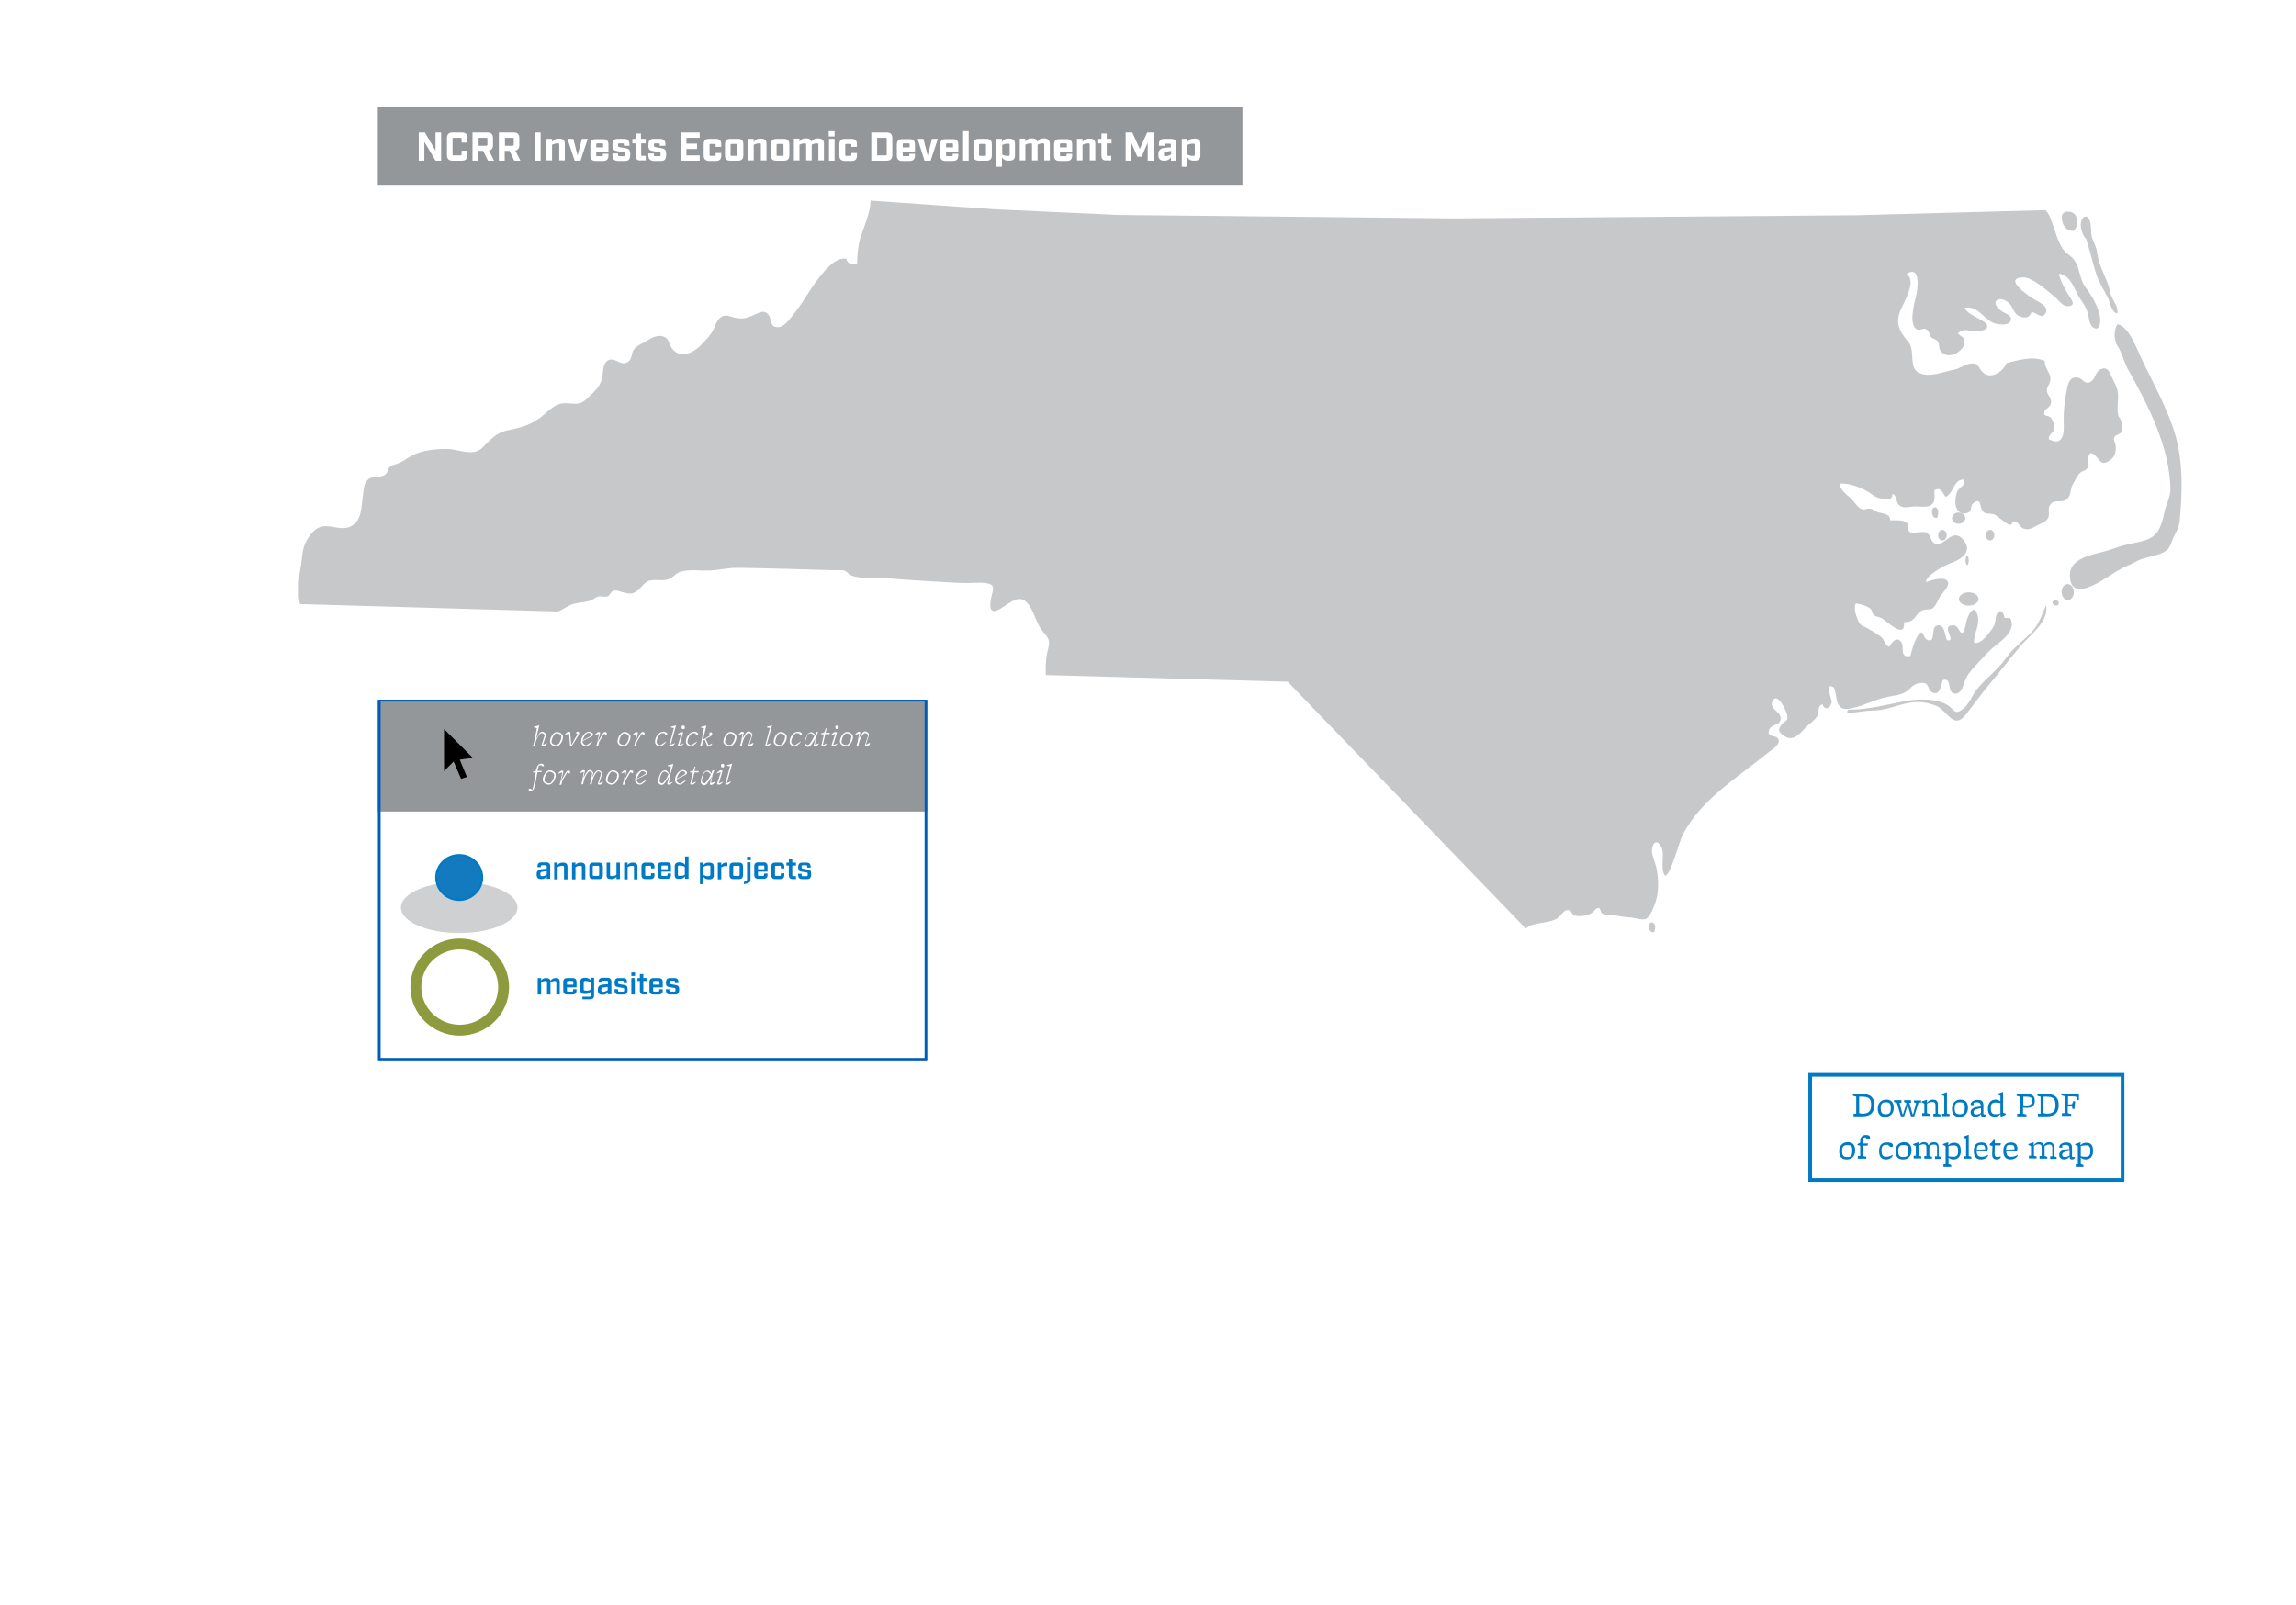 <?xml version="1.0" encoding="utf-8"?>
<!-- Generator: Adobe Illustrator 22.1.0, SVG Export Plug-In . SVG Version: 6.00 Build 0)  -->
<svg version="1.1" xmlns="http://www.w3.org/2000/svg" xmlns:xlink="http://www.w3.org/1999/xlink" x="0px" y="0px"
	 viewBox="0 0 863 603.3" style="enable-background:new 0 0 863 603.3;" xml:space="preserve">
<style type="text/css">
	.st0{fill:#949799;}
	.st1{fill:#FFFFFF;}
	.st2{fill:#C7C8CA;}
	.st3{clip-path:url(#SVGID_2_);fill:#949799;}
	.st4{clip-path:url(#SVGID_2_);fill:#FFFFFF;}
	.st5{clip-path:url(#SVGID_2_);}
	.st6{clip-path:url(#SVGID_4_);fill:none;stroke:#8E9A3E;stroke-width:4.099;}
	.st7{opacity:0.47;clip-path:url(#SVGID_4_);}
	.st8{filter:url(#Adobe_OpacityMaskFilter);}
	.st9{clip-path:url(#SVGID_6_);fill:url(#SVGID_8_);}
	.st10{clip-path:url(#SVGID_6_);mask:url(#SVGID_7_);}
	.st11{clip-path:url(#SVGID_10_);fill:#999B9E;}
	.st12{clip-path:url(#SVGID_4_);fill:#137AC0;}
	.st13{clip-path:url(#SVGID_4_);fill:none;stroke:#007AC2;stroke-width:0.82;}
	.st14{fill:#007AC7;}
	.st15{clip-path:url(#SVGID_12_);fill:none;stroke:#005CB9;stroke-width:0.721;}
	.st16{clip-path:url(#SVGID_14_);fill:none;stroke:#007AC2;stroke-width:1.384;}
	.st17{fill:#007AC2;}
</style>
<g id="titlebar">
	<rect x="142" y="40.2" class="st0" width="325" height="29.6"/>
	<g>
		<path class="st1" d="M157.4,49.8h2.3l4,6.8v-6.8h2.1v10.6h-2.1l-4.2-7.1v7.1h-2.1V49.8z"/>
		<path class="st1" d="M168,58.3v-6.4c0-1.4,0.7-2.1,2.1-2.1h3.5c1.4,0,2.1,0.7,2.1,2.1v1.7h-2.2v-1.5c0-0.2-0.1-0.3-0.3-0.3h-2.8
			c-0.2,0-0.3,0.1-0.3,0.3v6c0,0.2,0.1,0.3,0.3,0.3h2.8c0.2,0,0.3-0.1,0.3-0.3v-1.5h2.2v1.7c0,1.4-0.7,2.1-2.1,2.1h-3.5
			C168.7,60.4,168,59.7,168,58.3z"/>
		<path class="st1" d="M185.7,60.4h-2.3l-1.8-3.7h-1.8v3.7h-2.2V49.8h5.6c1.4,0,2.1,0.7,2.1,2.1v2.6c0,1.2-0.5,1.9-1.5,2.1
			L185.7,60.4z M182.9,54.7c0.2,0,0.3-0.1,0.3-0.3v-2.3c0-0.2-0.1-0.3-0.3-0.3h-3v3H182.9z"/>
		<path class="st1" d="M195.6,60.4h-2.3l-1.8-3.7h-1.8v3.7h-2.2V49.8h5.6c1.4,0,2.1,0.7,2.1,2.1v2.6c0,1.2-0.5,1.9-1.5,2.1
			L195.6,60.4z M192.8,54.7c0.2,0,0.3-0.1,0.3-0.3v-2.3c0-0.2-0.1-0.3-0.3-0.3h-3v3H192.8z"/>
		<path class="st1" d="M201,49.8h2.2v10.6H201V49.8z"/>
		<path class="st1" d="M205.4,52.2h2.1v1.2c0.5-0.8,1.1-1.3,2.6-1.3c1.6,0,2.2,0.6,2.2,2v6.2h-2.1v-6c0-0.3-0.1-0.4-0.5-0.4
			c-1,0-1.5,0.2-2.2,0.5v5.9h-2.1V52.2z"/>
		<path class="st1" d="M213.3,52.2h2.2l1.6,6.3l1.6-6.3h2.2l-2.7,8.2H216L213.3,52.2z"/>
		<path class="st1" d="M224.1,56.9v1.5c0,0.2,0.1,0.3,0.3,0.3h1.9c0.2,0,0.3-0.1,0.3-0.3v-0.6h2.1v0.7c0,1.3-0.6,2-2,2h-2.8
			c-1.3,0-2-0.6-2-2v-4.2c0-1.3,0.6-2,2-2h2.8c1.3,0,2,0.6,2,2v2.7H224.1z M224.1,54.2v1.2h2.6v-1.2c0-0.2-0.1-0.3-0.3-0.3h-1.9
			C224.2,53.9,224.1,54,224.1,54.2z"/>
		<path class="st1" d="M230.2,58.4v-0.7h2.1v0.7c0,0.2,0.1,0.3,0.3,0.3h1.9c0.2,0,0.3-0.1,0.3-0.7c0-0.7-0.1-0.8-0.5-0.8l-2.3-0.4
			c-1.3-0.2-1.8-0.6-1.8-2.2c0-1.8,0.6-2.4,2-2.4h2.4c1.3,0,2,0.6,2,2v0.6h-2.1v-0.6c0-0.2-0.1-0.3-0.3-0.3h-1.6
			c-0.2,0-0.3,0.1-0.3,0.6c0,0.6,0.1,0.7,0.5,0.8l2.3,0.4c1.3,0.2,1.8,0.6,1.8,2.3c0,1.9-0.6,2.5-2,2.5h-2.7
			C230.8,60.4,230.2,59.8,230.2,58.4z"/>
		<path class="st1" d="M238.9,58.4v-4.5h-1.2v-1.7h1.2v-2h2v2h1.8v1.7H241v4.4c0,0.2,0.1,0.3,0.3,0.3h1.4v1.7h-1.9
			C239.5,60.4,238.9,59.8,238.9,58.4z"/>
		<path class="st1" d="M243.7,58.4v-0.7h2.1v0.7c0,0.2,0.1,0.3,0.3,0.3h1.9c0.2,0,0.3-0.1,0.3-0.7c0-0.7-0.1-0.8-0.5-0.8l-2.3-0.4
			c-1.3-0.2-1.8-0.6-1.8-2.2c0-1.8,0.6-2.4,2-2.4h2.4c1.3,0,2,0.6,2,2v0.6h-2.1v-0.6c0-0.2-0.1-0.3-0.3-0.3h-1.6
			c-0.2,0-0.3,0.1-0.3,0.6c0,0.6,0.1,0.7,0.5,0.8l2.3,0.4c1.3,0.2,1.8,0.6,1.8,2.3c0,1.9-0.6,2.5-2,2.5h-2.7
			C244.4,60.4,243.7,59.8,243.7,58.4z"/>
		<path class="st1" d="M255.9,49.8h7.1v2h-5V54h4v2h-4v2.4h5v2h-7.1V49.8z"/>
		<path class="st1" d="M264.5,58.4v-4.2c0-1.3,0.6-2,2-2h2.6c1.3,0,2,0.6,2,2v1h-2.1v-0.8c0-0.2-0.1-0.3-0.3-0.3h-1.7
			c-0.2,0-0.3,0.1-0.3,0.3v3.9c0,0.2,0.1,0.3,0.3,0.3h1.7c0.2,0,0.3-0.1,0.3-0.3v-0.8h2.1v1c0,1.3-0.6,2-2,2h-2.6
			C265.1,60.4,264.5,59.8,264.5,58.4z"/>
		<path class="st1" d="M272.5,58.4v-4.2c0-1.3,0.6-2,2-2h2.9c1.3,0,2,0.6,2,2v4.2c0,1.3-0.6,2-2,2h-2.9
			C273.1,60.4,272.5,59.8,272.5,58.4z M276.9,58.6c0.2,0,0.3-0.1,0.3-0.3v-3.9c0-0.2-0.1-0.3-0.3-0.3h-2c-0.2,0-0.3,0.1-0.3,0.3v3.9
			c0,0.2,0.1,0.3,0.3,0.3H276.9z"/>
		<path class="st1" d="M281.2,52.2h2.1v1.2c0.5-0.8,1.1-1.3,2.6-1.3c1.6,0,2.2,0.6,2.2,2v6.2H286v-6c0-0.3-0.1-0.4-0.5-0.4
			c-1,0-1.5,0.2-2.2,0.5v5.9h-2.1V52.2z"/>
		<path class="st1" d="M289.8,58.4v-4.2c0-1.3,0.6-2,2-2h2.9c1.3,0,2,0.6,2,2v4.2c0,1.3-0.6,2-2,2h-2.9
			C290.4,60.4,289.8,59.8,289.8,58.4z M294.2,58.6c0.2,0,0.3-0.1,0.3-0.3v-3.9c0-0.2-0.1-0.3-0.3-0.3h-2c-0.2,0-0.3,0.1-0.3,0.3v3.9
			c0,0.2,0.1,0.3,0.3,0.3H294.2z"/>
		<path class="st1" d="M309.7,54.1v6.2h-2.1v-6c0-0.3-0.1-0.4-0.5-0.4c-0.9,0-1.4,0.2-2,0.5v5.9H303v-6c0-0.3-0.1-0.4-0.5-0.4
			c-0.9,0-1.4,0.2-2,0.5v5.9h-2.1v-8.2h2.1v1.2c0.5-0.8,1.1-1.3,2.4-1.3c1.3,0,1.9,0.4,2.1,1.3c0.5-0.8,1.2-1.3,2.5-1.3
			C309.1,52.1,309.7,52.7,309.7,54.1z"/>
		<path class="st1" d="M311.5,49.3h2.2v2h-2.2V49.3z M311.6,52.2h2.1v8.2h-2.1V52.2z"/>
		<path class="st1" d="M315.5,58.4v-4.2c0-1.3,0.6-2,2-2h2.6c1.3,0,2,0.6,2,2v1H320v-0.8c0-0.2-0.1-0.3-0.3-0.3h-1.7
			c-0.2,0-0.3,0.1-0.3,0.3v3.9c0,0.2,0.1,0.3,0.3,0.3h1.7c0.2,0,0.3-0.1,0.3-0.3v-0.8h2.1v1c0,1.3-0.6,2-2,2h-2.6
			C316.1,60.4,315.5,59.8,315.5,58.4z"/>
		<path class="st1" d="M327.5,49.8h5.8c1.4,0,2.1,0.7,2.1,2.1v6.4c0,1.4-0.7,2.1-2.1,2.1h-5.8V49.8z M333,58.4
			c0.2,0,0.3-0.1,0.3-0.3v-6c0-0.2-0.1-0.3-0.3-0.3h-3.3v6.6H333z"/>
		<path class="st1" d="M339.3,56.9v1.5c0,0.2,0.1,0.3,0.3,0.3h1.9c0.2,0,0.3-0.1,0.3-0.3v-0.6h2.1v0.7c0,1.3-0.6,2-2,2h-2.8
			c-1.3,0-2-0.6-2-2v-4.2c0-1.3,0.6-2,2-2h2.8c1.3,0,2,0.6,2,2v2.7H339.3z M339.3,54.2v1.2h2.6v-1.2c0-0.2-0.1-0.3-0.3-0.3h-1.9
			C339.4,53.9,339.3,54,339.3,54.2z"/>
		<path class="st1" d="M344.9,52.2h2.2l1.6,6.3l1.6-6.3h2.2l-2.7,8.2h-2.3L344.9,52.2z"/>
		<path class="st1" d="M355.6,56.9v1.5c0,0.2,0.1,0.3,0.3,0.3h1.9c0.2,0,0.3-0.1,0.3-0.3v-0.6h2.1v0.7c0,1.3-0.6,2-2,2h-2.8
			c-1.3,0-2-0.6-2-2v-4.2c0-1.3,0.6-2,2-2h2.8c1.3,0,2,0.6,2,2v2.7H355.6z M355.6,54.2v1.2h2.6v-1.2c0-0.2-0.1-0.3-0.3-0.3h-1.9
			C355.7,53.9,355.6,54,355.6,54.2z"/>
		<path class="st1" d="M362,49.3h2.1v11.1H362V49.3z"/>
		<path class="st1" d="M365.9,58.4v-4.2c0-1.3,0.6-2,2-2h2.9c1.3,0,2,0.6,2,2v4.2c0,1.3-0.6,2-2,2h-2.9
			C366.5,60.4,365.9,59.8,365.9,58.4z M370.3,58.6c0.2,0,0.3-0.1,0.3-0.3v-3.9c0-0.2-0.1-0.3-0.3-0.3h-2c-0.2,0-0.3,0.1-0.3,0.3v3.9
			c0,0.2,0.1,0.3,0.3,0.3H370.3z"/>
		<path class="st1" d="M374.5,52.2h2.1v1.2c0.5-0.8,1.1-1.3,2.6-1.3c1.7,0,2.3,0.6,2.3,2.1v4.1c0,1.5-0.6,2.1-2.3,2.1
			c-1.6,0-2.1-0.5-2.6-1.3v3.6h-2.1V52.2z M379.5,58.1v-3.6c0-0.4-0.1-0.5-0.6-0.5c-1.1,0-1.6,0.2-2.2,0.5v3.6
			c0.6,0.3,1.2,0.5,2.2,0.5C379.4,58.6,379.5,58.5,379.5,58.1z"/>
		<path class="st1" d="M394.6,54.1v6.2h-2.1v-6c0-0.3-0.1-0.4-0.5-0.4c-0.9,0-1.4,0.2-2,0.5v5.9h-2.1v-6c0-0.3-0.1-0.4-0.5-0.4
			c-0.9,0-1.4,0.2-2,0.5v5.9h-2.1v-8.2h2.1v1.2c0.5-0.8,1.1-1.3,2.4-1.3c1.3,0,1.9,0.4,2.1,1.3c0.5-0.8,1.2-1.3,2.5-1.3
			C394,52.1,394.6,52.7,394.6,54.1z"/>
		<path class="st1" d="M398.4,56.9v1.5c0,0.2,0.1,0.3,0.3,0.3h1.9c0.2,0,0.3-0.1,0.3-0.3v-0.6h2.1v0.7c0,1.3-0.6,2-2,2h-2.8
			c-1.3,0-2-0.6-2-2v-4.2c0-1.3,0.6-2,2-2h2.8c1.3,0,2,0.6,2,2v2.7H398.4z M398.4,54.2v1.2h2.6v-1.2c0-0.2-0.1-0.3-0.3-0.3h-1.9
			C398.5,53.9,398.4,54,398.4,54.2z"/>
		<path class="st1" d="M404.8,52.2h2.1v1.2c0.5-0.8,1.1-1.3,2.6-1.3c1.6,0,2.2,0.6,2.2,2v6.2h-2.1v-6c0-0.3-0.1-0.4-0.5-0.4
			c-1,0-1.5,0.2-2.2,0.5v5.9h-2.1V52.2z"/>
		<path class="st1" d="M414,58.4v-4.5h-1.2v-1.7h1.2v-2h2v2h1.8v1.7h-1.8v4.4c0,0.2,0.1,0.3,0.3,0.3h1.4v1.7H416
			C414.6,60.4,414,59.8,414,58.4z"/>
		<path class="st1" d="M423.2,49.8h2.4l2.8,6.2l2.8-6.2h2.4v10.6h-2.2v-6.8l-2.3,5.3h-1.6l-2.3-5.3v6.8h-2.1V49.8z"/>
		<path class="st1" d="M435.4,58.1c0-1.7,0.8-2.3,2.1-2.5c0.7-0.1,1.6-0.2,2.6-0.2v-1.1c0-0.2-0.1-0.3-0.3-0.3h-1.8
			c-0.2,0-0.3,0.1-0.3,0.3v0.5h-2.1v-0.6c0-1.3,0.6-2,2-2h2.6c1.3,0,2,0.6,2,2v6.2h-2.1v-1.3c-0.5,0.8-1.1,1.3-2.6,1.3
			C436.1,60.4,435.4,59.8,435.4,58.1z M440.2,58v-1.3l-2.2,0.4c-0.4,0.1-0.5,0.2-0.5,0.8c0,0.7,0.1,0.8,0.5,0.8
			C439.1,58.7,439.6,58.4,440.2,58z"/>
		<path class="st1" d="M444.2,52.2h2.1v1.2c0.5-0.8,1.1-1.3,2.6-1.3c1.7,0,2.3,0.6,2.3,2.1v4.1c0,1.5-0.6,2.1-2.3,2.1
			c-1.6,0-2.1-0.5-2.6-1.3v3.6h-2.1V52.2z M449.1,58.1v-3.6c0-0.4-0.1-0.5-0.6-0.5c-1.1,0-1.6,0.2-2.2,0.5v3.6
			c0.6,0.3,1.2,0.5,2.2,0.5C449,58.6,449.1,58.5,449.1,58.1z"/>
	</g>
</g>
<g id="map_x5F_bkgd">
	<g>
		<g>
			<path class="st2" d="M815.8,183.8c0.1,2.9-1.8,6.3-2.3,8.9c-2.4,13.1-8.3,9.4-19.5,13.7c-5.1,2-16.1,2.4-16,10
				c0.2,11.2,13.7,0.6,17.7-1.7c2.5-1.5,5.1-2.4,7.6-3.8c3.3-1.7,8.2-1.8,11.1-4c1.5-1.2,1.9-3.8,2.8-5.4c1.1-2.2,1.8-3.3,2.1-5.9
				c1-10.6,1.3-21.6-1.6-31.9c-2.8-9.7-8.4-19.7-12.8-28.9c-1.6-3.3-4.7-12.3-9.1-12.9c-1.4,2.8-1.2,6.2,0.2,8.3
				c1.5,2.2,2.5,6.2,3.8,8.6C807.5,152.4,815.5,168.1,815.8,183.8"/>
			<path class="st2" d="M773,225.7c-2.5-0.2-1.7,2.4,0.5,1.9c0.6-1,0.4-1.8-0.8-1.9H773"/>
			<path class="st2" d="M621.3,346.8c-2.5-0.4-1.7,4.5,0.5,3.6c0.6-1.9,0.4-3.3-0.8-3.6H621.3"/>
			<path class="st2" d="M727.7,190.7c-2.5-0.4-1.7,4.9,0.5,3.9c0.6-2.1,0.4-3.6-0.8-3.9H727.7"/>
			<path class="st2" d="M775,81.2c0.4-2.3,3.8-1.9,4.9-0.6c1.3,1.7,1.2,5-0.6,6.2C775.7,86.9,774.7,82.9,775,81.2"/>
			<path class="st2" d="M784.1,89.8c-1.3-1.3-2-3.6-2-5.4c0-2.6,2.2-4.5,3.4-1.4c0.7,1.9,0.2,4.6,0.9,6.5c0.7,2,1.6,3.4,1.9,5.7
				c0.6,4.3,2.4,7.3,3.9,11.3c0.8,2,0.8,3.7,1.8,5.7c1.1,2,2,3.2,1.9,5.6c-2.3-0.1-2.8-4.4-3.7-6.1c-1.2-2.1-2.4-4.3-3.4-6.5
				c-1.5-3.3-2.2-6.9-3.2-10.4C784.7,91.8,784.1,89.8,784.1,89.8"/>
			<path class="st2" d="M694.7,266.8c-0.1,0.5-0.6,0.5-0.3,1.1c1.8,0.3,6.6-0.7,8.3-0.7c3.1,0,5.9-0.5,8.8-1.4
				c6.1-1.8,9.8-2.8,15.9-0.6c4.5,1.6,6.7,9.4,11.4,3.6c3.1-3.9,6.1-8.2,9.4-12.1c3.9-4.5,7.4-9.4,11.5-14.1c3.5-4,10.4-8.9,9.4-15
				c-1.7,3.3-2.4,6.9-5.6,10.2c-3.1,3.2-6.9,5.9-9.5,9.6c-3.2,4.6-7.7,7.7-11,11.8c-1.6,2-2.8,5.5-5.1,7.3c-3.3,2.5-3.1,0.4-5.7-1.3
				c-4.2-2.8-11.8-2.5-16.7-1.5c-6.6,1.3-13.5,3.1-20.4,3.1H694.7"/>
			<path class="st2" d="M112.7,227.1l97,2.8c2.2-0.8,4-2.5,6.3-3c2.1-0.5,4.2-0.4,6.2-1.2c0.8-0.3,1.7-1.1,2.5-1.4
				c1.1-0.3,2.6,0.3,3.7-0.1c0.9-0.4,1-1.6,2-2c1.3-0.5,2.2,0.1,3.4,0.4c2.5,0.5,3.5,1.1,5.6-0.4c1.5-1,2.7-3.2,4.4-3.8
				c2.2-0.8,5,0.2,7.3-0.6c2.2-0.7,2.7-2.3,4.8-2.9c3.3-0.9,7.3-0.3,10.7-0.4c3.4-0.1,6.7-1,10-1c4.8-0.1,34.6,0.8,37.2,0.9
				c1.2,0,2.7-0.2,3.7,0.2c1.1,0.4,1.4,1.4,2.3,1.7c4.1,1.6,10.3,0.8,14.7,1.2c4.8,0.4,24.1,1.7,28.9,1.7c2.3,0,4.8-0.3,7.1,0
				c3.2,0.5,3.1,1.6,2.3,4.5c-0.8,3.4-1.5,8,3.3,5.1c4.2-2.5,7.5-6.1,10.8-1.1c2.1,3.1,2.8,7.2,5.3,10c2.6,2.8,2.4,3.8,1.5,7.3
				c-0.7,2.9-0.7,6.4-0.6,8.8l90.9,2.5l89.5,92.8c2.5-2.5,8.3-1.8,11.6-3.7c1.8-1,2.6-3.8,4.8-3.1c0.9,0.2,0.9,1.4,1.7,1.8
				c0.9,0.4,2.7,0.4,3.7,0.2c1.1-0.2,2.1-0.5,3.1-1.1c0.6-0.3,1.4-1.9,2.3-1.8c1.3,0.2,0.6,1.5,1.5,2c1.1,0.6,1.9,0.4,3.3,0.6
				c2.4,0.2,4.5,0.8,7,0.9c1.8,0,4.9,1.3,6.3,0.5c1.9-1,4-7.3,4.2-9.3c0.5-3.7,0.2-8.2-0.9-11.6c-0.5-1.8-1.5-3.7-1.1-5.7
				c0.5-2.4,2-3,3.3-0.6c1.8,3.2-0.6,7.9,1.5,11c2.1,0.3,5.4-13.1,6.8-15.6c7.1-13.4,21-21.6,32.3-30.9c1.3-1,4.5-2.9,3.5-4.9
				c-0.9-1.7-4.6-0.3-3.4-3.5c0.8-2.3,5-1.3,4.2-4.9c-0.5-2-3.9-2.9-3.1-5.4c1.6-4.7,5.5,3.4,5.7,5c0.3,2.4-0.7,1.6-2.1,3.4
				c-1.5,1.8-1.3,2.7,0.6,4.1c3.6,2.6,6-0.4,8.4-3c1.3-1.4,3.3-2.5,4.3-4.2c0.8-1.5,0-3.9,2-4.5c1.1,2.8,3.4,1.2,3.5-1.2
				c0-0.4-2.7-7.1,0.5-5.3c1,0.6,1.2,4.9,1.7,6c1.2,2.6,2.8,2.5,5.7,1.9c4.4-1,8.6-3.3,13-4.2c2.1-0.4,4.9-0.6,6.8-1.8
				c2.1-1.3,2.6-3,5.4-3.4c4.3-0.5,2.3,2.7,5.1,3.7c2.6,0.9,2.9-3.1,3.5-4.8c3.9-1.2,1.2,5.1,4.8,5.1c2.4,0,3-3.5,3.7-5.2
				c1.2-2.7,2.9-4.3,4.9-6.5c1.5-1.7,3.4-3.7,5-5.2c2.9-2.5,9.6-6.5,7-11.5c-0.6,0.1-1.5-0.2-2.2-0.1c-0.2-2.1-1.5-3.6-2.7-1.7
				c-0.9,1.5-0.4,3.4-1.4,5c-1.2,2-4.8,7.1-7.3,6c-0.2-3.5,2.2-6.4,1.4-9.9c-1.2-5.4-3.7-0.6-4.3,2c-0.1,0.6-0.7,4-1.5,4.2
				c-1.2,0.3-1.3-2.7-3.3-2.8c-5.4-0.2,1.6,6.4-2.5,5.6c-0.7-1.5-0.9-6.8-4-5.4c-2.1,0.9-0.1,6.5-3.3,5.3c-2-0.8-1.5-5.3-4-1
				c-1,1.8-2,5-2.4,7c-4.3,1-2.2-3.4-3.4-5.1c-1.8-2.5-3.6,0-4.6,1.7c-1.8-0.7-1.7-2.6-3-3.7c-1.1-0.9-3.2-2.1-4.3-2.8
				c-2.3-1.4-3.5-1.1-4.5-3.6c-0.7-1.8-1.6-4.3-0.8-6.2c1.4,0,4.5,1,5.6,2c0.6,0.6,0.6,1.9,1.3,2.4c0.9,0.7,1.8,0.6,2.8,1.1
				c1.9,0.9,8.9,8.4,8.5,1.5c4.3,0.1,4-2.9,6.7-4.4c1.2-0.6,2.9-0.1,4-0.8c1.3-0.9,2.1-3.5,3.1-4.8c0.8-1.2,3.2-3.4,2.7-5
				c-0.8-2.5-6.6-0.8-8.2,0c-0.6-2.3,7-6.4,9-7.1c3.5-1.2,8.8-4.1,5.1-8.7c-4-5-6.9,1.9-10.2,1.4c-2.6-0.4-1.6-3.2-3.9-4.3
				c-1.5-0.7-5.3,0.7-6.3-0.3c-1.3-1.4,0.8-2.8-2-3.9c-1.6-0.6-3.6-0.3-5.3-0.4c0.3-2.6-3.1-2.5-4.8-3.1c-1.2-0.5-1.5-1.1-2.9-1.3
				c-1.3-0.1-1.9,0.9-3.4,0c-1.4-0.8-2.6-3-3.9-4.1c-1.7-1.4-3.7-3-4-5.3c3.8-0.2,8,1.4,11.2,3.4c1.7,1.1,2.3,1.8,4.3,2.2
				c1.5,0.3,4.8,0.9,4.3-1.7c2,0.5,1.2,3,2.7,4.3c1.6,1.3,3.8,0.5,5.7,0.4c1.4-0.1,4.7,0.5,6.1-0.4c2-1.4,1.3-3.5,1.4-5.7
				c2.6-1.4,3,1.1,4.2,2.5c3.2-1.4,2.9-6.8,7-6.5c0.6,2.2-1.7,2.8-2.6,4.4c-0.6,1.3-1,4.3-0.5,5.8c0.5,1.6,1.7,2.9,3.7,2.5
				c2.8-0.5,1.3-2.7,2.9-3.9c2.9-2.2,2.4,1.5,3.1,2.5c1.2,2.1,2.2,1.2,4.3,1.7c2,0.5,6.8,6.1,7.1,3.2c2.5-1.2,2.3,1.4,4.2,2.2
				c2.1,0.9,4.1-0.6,5.7-1.4c1.6-0.9,3-1.1,3.7-2.8c0.6-1.3-0.3-3,0.5-4.4c1.5-2.7,3.9-0.9,6-2.1c2.1-1.2,1.6-3.6,2.5-5.5
				c0.8-1.5,1.8-3.6,3-4.8c0.7-0.6,1.9-0.7,2.4-1.4c1.5-1.6,0.4-1.3,0.5-3.1c0.2-3,1.1-3.9,3.4-1.2c1.5,1.8,2.1,2.9,4.8,1.1
				c2.1-1.4,2.4-3.4,2.2-5.8c-0.1-0.8-1-1.9-0.5-2.9c0.4-1,2.1-1,2.7-2c0.8-1.4,0-3.4-0.3-4.6c-0.1-0.4-0.7-0.9-0.9-1.6
				c-0.8-3,0.4-6.4-0.3-9.4c-0.4-1.9-1.5-3.5-2.3-5.4c-0.8-1.9-1.7-3.7-4.2-2.5c-1.8,0.9-1.9,3.6-3.4,4.5c-2.5,1.6-3-1.2-5.2-1.5
				c-2.8-0.3-3.5,2.2-3.9,4.3c-0.9,4.4-1.4,9.1-1.2,13.6c0.2,4.4-1.1,7.8-5.6,5.3c-0.3-1.8,1.6-2.1,1.9-3.6c0.3-1.4-0.3-3.5-1.2-4.5
				c-1-1.1-2.9-0.1-2.4-2.3c0.3-1.2,2.2-1.3,2.5-3.2c0.3-2.1-1.2-2.7-1.5-4.2c-0.3-1.8,0.9-2.4,1.2-4c0.6-3.1-2.2-4.5-2-7.6
				c-4.8-2-9.8-0.3-14.4,0.8c-1.5,3.6-6.3,6.4-9.1,3.3c-1.7-1.8-1.3-3.5-4.5-3.1c-2.2,0.3-3.9,1.9-6.2,2.3c-4,0.7-9.2,3.2-13.3,1.1
				c-3.8-2-1.1-8.3-3.8-11.5c-3.3-4-5.1-6.8-2.9-12.1c1.2-2.9,6.2-10.9,2.2-13.5c5.5-3.6,4.2,6.1,3.6,8.2c-0.7,2.8-3,11.3,0.5,12.7
				c1.1,0.4,2-0.6,3.1-0.2c1.5,0.6,1.2,2.1,2,3c0.7,0.7,2,1,2.4,1.5c0.9,1.2,0.4,1.9,0.9,3.1c1.8,4.2,7.9,1.9,9.1-1.7
				c0.9-3-0.9-2.6-2.3-4.3c2.2-1.9,3.5-1,5.7-0.8c1.2,0.1,4.9,0,5.3-1.5c0.8-2.5-7.5-4.2-8.4-7.3c5.2-0.9,7.2,4.6,11.3,5.9
				c1.6,0.5,4.9,0.8,5.7-0.6c1.4-2.4-1.7-3-3.1-4c-5.4-3.7-0.4-6.6,3.1-2.6c1.3,1.5,1.3,3.3,3.4,4.4c1.9,1,4.1,0.8,4.6-1.4
				c1.7-0.3,3.9,3,5.4,0.3c1.3-2.4-2.4-4.1-4-5c-2.1-1.1-12.3-8.1-4.6-8.4c3.5-0.2,9.1,5,11.9,7.2c1.4,1.1,3,3.6,4.8,3.6
				c3.9,0,1.3-2.9,0.3-4.5c-1-1.6-3.3-5.9-3.4-7.7c4.8,0.7,5.7,6.2,8,9.5c1.3,1.9,2.1,3,2.8,5.2c0.4,1.3,0.6,4.4,1.8,5.3
				c3,2.4,3.1-2.5,2.8-3.9c-0.7-3.8-3-7.8-5.3-10.8c-2.5-3.2-2.2-7.7-4.5-10.6c-1.3-1.7-3.1-2.3-4.3-4.2c-1-1.7-2-3.9-2.5-5.7
				c-0.6-1.7-1.1-3.3-1.7-4.8c-0.5-1.4-1-2.8-2.2-3.9l-70.6,1.9l-152,1.2l-125.8-1.3l-46.1-2.1l-47.1-3.3c0,4.4-2.5,9.9-3.8,14
				c-1,3.3-1.1,6.2-1.3,9.8c-1.8,0.3-3.6,0.1-4-1.9c-4.2-0.8-8.2,4.6-10.5,7.4c-3.4,4.3-5.8,9.2-9.3,13.4c-1.4,1.7-3.5,5-6,4.9
				c-3.2-0.1-2-2.9-3.5-4.7c-1.7-2.1-3.7-0.6-5.6,0.2c-2.1,0.9-3.8,1.5-6.2,1.1c-2.4-0.3-4.3-2-6.5,0c-1.5,1.4-2,4.2-3.3,5.9
				c-1.1,1.5-2.7,3.2-4,4.5c-2.9,2.9-7.9,4.9-10.7,0.9c-1.2-1.7-0.9-3.6-3.2-4.4c-2-0.7-4.3,0.4-6,1.5c-1.7,1.1-3.8,1.8-5,3.3
				c-1.3,1.7-0.4,3.9-2.7,5c-2.4,1.1-4-1.5-6.2-1.1c-2.3,0.4-2.7,3-2.8,4.8c-0.4,4.9-2.3,6.3-5.7,9.6c-3.1,3.1-4.8,2-8.5,2
				c-4.1,0-6.6,3.4-9.6,5.6c-3.6,2.6-7.4,3.7-11.6,4.5c-4.8,0.9-6.8,3.6-10,6.7c-3.5,3.4-8.9,0.4-13,0.4c-4.4,0-9.6,0.4-13.4,2.5
				c-1.9,1-3.4,2.3-5.7,3.1c-1.5,0.6-1.7,0.2-2.8,1.4c-0.7,0.8-0.5,1.8-1.4,2.5c-1.7,1.5-4.4,0.4-6.2,1.7c-2.2,1.6-1.9,3.9-2.3,6.3
				c-0.7,4.2-0.2,9.8-5,11.8c-3.6,1.4-6.9-0.9-10.5-0.1c-2.7,0.6-4.6,3.2-5.9,5.7c-1.7,3.2-1.4,6.8-2.1,10.1
				c-0.7,3.4-0.6,6.9-0.6,10.5L112.7,227.1"/>
			<path class="st2" d="M779.5,222.6c0,1.7-1,3-2.3,3c-1.2,0-2.3-1.4-2.3-3c0-1.7,1-3,2.3-3C778.5,219.6,779.5,221,779.5,222.6"/>
			<path class="st2" d="M731.7,201.2c0,1.1-0.7,2-1.6,2c-0.9,0-1.6-0.9-1.6-2c0-1.1,0.7-2,1.6-2C731,199.2,731.7,200.1,731.7,201.2"
				/>
			<path class="st2" d="M738.7,194.8c0,1.2-1.1,2.1-2.5,2.1c-1.4,0-2.5-0.9-2.5-2.1c0-1.2,1.1-2.1,2.5-2.1
				C737.6,192.7,738.7,193.6,738.7,194.8"/>
			<path class="st2" d="M749.6,201.2c0,1.1-0.7,2-1.6,2c-0.9,0-1.6-0.9-1.6-2c0-1.1,0.7-2,1.6-2
				C748.9,199.2,749.6,200.1,749.6,201.2"/>
			<path class="st2" d="M743.7,225.2c0,1.4-1.7,2.5-3.7,2.5s-3.7-1.1-3.7-2.5c0-1.4,1.7-2.5,3.7-2.5S743.7,223.8,743.7,225.2"/>
			<path class="st2" d="M740,210.7c0,1-0.3,1.8-0.6,1.8c-0.3,0-0.6-0.8-0.6-1.8c0-1,0.3-1.8,0.6-1.8
				C739.7,208.8,740,209.6,740,210.7"/>
		</g>
	</g>
</g>
<g id="legend">
	<g>
		<defs>
			<rect id="SVGID_1_" x="142" y="263.1" width="233.2" height="135.5"/>
		</defs>
		<clipPath id="SVGID_2_">
			<use xlink:href="#SVGID_1_"  style="overflow:visible;"/>
		</clipPath>
		<rect x="142.3" y="263.1" class="st3" width="206.2" height="42"/>
		<rect x="142" y="263.1" class="st3" width="206.2" height="42"/>
		<rect x="142.3" y="305.1" class="st4" width="206.2" height="93.5"/>
		<g class="st5">
			<defs>
				<rect id="SVGID_3_" x="142" y="263.1" width="233.2" height="135.5"/>
			</defs>
			<clipPath id="SVGID_4_">
				<use xlink:href="#SVGID_3_"  style="overflow:visible;"/>
			</clipPath>
			<path class="st6" d="M172.8,387.3c9.1,0,16.5-7.2,16.5-16.2c0-8.9-7.4-16.2-16.5-16.2s-16.5,7.2-16.5,16.2
				C156.3,380,163.7,387.3,172.8,387.3z"/>
			<g class="st7">
				<g>
					<defs>
						<rect id="SVGID_5_" x="144.2" y="326.6" width="56.9" height="24.9"/>
					</defs>
					<clipPath id="SVGID_6_">
						<use xlink:href="#SVGID_5_"  style="overflow:visible;"/>
					</clipPath>
					<defs>
						<filter id="Adobe_OpacityMaskFilter" filterUnits="userSpaceOnUse" x="144.2" y="326.6" width="56.9" height="24.9">
							<feFlood  style="flood-color:white;flood-opacity:1" result="back"/>
							<feBlend  in="SourceGraphic" in2="back" mode="normal"/>
						</filter>
					</defs>
					<mask maskUnits="userSpaceOnUse" x="144.2" y="326.6" width="56.9" height="24.9" id="SVGID_7_">
						<g class="st8">
							
								<radialGradient id="SVGID_8_" cx="73.876" cy="523.153" r="0.721" gradientTransform="matrix(30.451 0 0 -30.451 -2076.994 16271.641)" gradientUnits="userSpaceOnUse">
								<stop  offset="0" style="stop-color:#FFFFFF"/>
								<stop  offset="9.885715e-02" style="stop-color:#FAFAFA"/>
								<stop  offset="0.223" style="stop-color:#EAEAEA"/>
								<stop  offset="0.36" style="stop-color:#D1D1D1"/>
								<stop  offset="0.507" style="stop-color:#ADADAD"/>
								<stop  offset="0.662" style="stop-color:#7F7F7F"/>
								<stop  offset="0.823" style="stop-color:#474747"/>
								<stop  offset="0.986" style="stop-color:#060606"/>
								<stop  offset="1" style="stop-color:#000000"/>
							</radialGradient>
							<rect x="144.2" y="326.6" class="st9" width="56.9" height="24.9"/>
						</g>
					</mask>
					<g class="st10">
						<g>
							<defs>
								<rect id="SVGID_9_" x="144.2" y="326.6" width="56.9" height="24.9"/>
							</defs>
							<clipPath id="SVGID_10_">
								<use xlink:href="#SVGID_9_"  style="overflow:visible;"/>
							</clipPath>
							<path class="st11" d="M172.6,350.8c12.1,0,21.9-4.3,21.9-9.6s-9.8-9.6-21.9-9.6c-12.1,0-21.9,4.3-21.9,9.6
								S160.5,350.8,172.6,350.8"/>
						</g>
					</g>
				</g>
			</g>
			<path class="st12" d="M172.6,338.3c4.7,0,8.6-3.8,8.6-8.4c0-4.6-3.8-8.4-8.6-8.4s-8.6,3.8-8.6,8.4
				C164,334.6,167.9,338.3,172.6,338.3"/>
			<path class="st13" d="M172.6,338.3c4.7,0,8.6-3.8,8.6-8.4c0-4.6-3.8-8.4-8.6-8.4s-8.6,3.8-8.6,8.4
				C164,334.6,167.9,338.3,172.6,338.3z"/>
		</g>
		<g class="st5">
			<path class="st14" d="M201.7,328.7c0-1.3,0.6-1.7,1.6-1.9c0.5-0.1,1.3-0.1,2.2-0.2v-0.9c0-0.3-0.1-0.4-0.4-0.4h-1.4
				c-0.3,0-0.4,0.1-0.4,0.4v0.3h-1.3v-0.3c0-1,0.5-1.5,1.5-1.5h1.8c1,0,1.5,0.5,1.5,1.5v4.7h-1.3v-0.9c-0.4,0.6-0.9,1-2,1
				C202.2,330.5,201.7,330,201.7,328.7z M205.5,328.8v-1.3l-1.9,0.3c-0.4,0.1-0.5,0.2-0.5,0.8c0,0.6,0.1,0.8,0.6,0.8
				C204.5,329.4,204.9,329.2,205.5,328.8z"/>
			<path class="st14" d="M208.3,324.3h1.3v0.9c0.5-0.6,0.9-0.9,2-0.9c1.2,0,1.7,0.5,1.7,1.6v4.7h-1.3v-4.6c0-0.3-0.1-0.5-0.6-0.5
				c-0.8,0-1.3,0.2-1.8,0.5v4.6h-1.3V324.3z"/>
			<path class="st14" d="M215,324.3h1.3v0.9c0.5-0.6,0.9-0.9,2-0.9c1.2,0,1.7,0.5,1.7,1.6v4.7h-1.3v-4.6c0-0.3-0.1-0.5-0.6-0.5
				c-0.8,0-1.3,0.2-1.8,0.5v4.6H215V324.3z"/>
			<path class="st14" d="M221.5,329v-3.2c0-1,0.5-1.5,1.5-1.5h2.1c1,0,1.5,0.5,1.5,1.5v3.2c0,1-0.5,1.5-1.5,1.5H223
				C221.9,330.5,221.5,330,221.5,329z M224.8,329.3c0.3,0,0.4-0.1,0.4-0.4v-3c0-0.3-0.1-0.4-0.4-0.4h-1.6c-0.3,0-0.4,0.1-0.4,0.4v3
				c0,0.3,0.1,0.4,0.4,0.4H224.8z"/>
			<path class="st14" d="M228,329v-4.7h1.3v4.6c0,0.3,0.1,0.5,0.6,0.5c0.9,0,1.3-0.2,1.8-0.5v-4.6h1.3v6.2h-1.3v-0.9
				c-0.5,0.6-0.9,0.9-2,0.9C228.4,330.5,228,330.1,228,329z"/>
			<path class="st14" d="M234.6,324.3h1.3v0.9c0.5-0.6,0.9-0.9,2-0.9c1.2,0,1.7,0.5,1.7,1.6v4.7h-1.3v-4.6c0-0.3-0.1-0.5-0.6-0.5
				c-0.8,0-1.3,0.2-1.8,0.5v4.6h-1.3V324.3z"/>
			<path class="st14" d="M241.1,329v-3.2c0-1,0.5-1.5,1.5-1.5h1.9c1,0,1.5,0.5,1.5,1.5v0.7h-1.3v-0.6c0-0.3-0.1-0.4-0.4-0.4h-1.4
				c-0.3,0-0.4,0.1-0.4,0.4v3c0,0.3,0.1,0.4,0.4,0.4h1.4c0.3,0,0.4-0.1,0.4-0.4v-0.6h1.3v0.7c0,1-0.5,1.5-1.5,1.5h-1.9
				C241.6,330.5,241.1,330,241.1,329z"/>
			<path class="st14" d="M248.6,327.7v1.2c0,0.3,0.1,0.4,0.4,0.4h1.5c0.3,0,0.4-0.1,0.4-0.4v-0.5h1.3v0.5c0,1-0.5,1.5-1.5,1.5h-2
				c-1,0-1.5-0.5-1.5-1.5v-3.2c0-1,0.5-1.5,1.5-1.5h2c1,0,1.5,0.5,1.5,1.5v2H248.6z M248.6,325.8v1h2.4v-1c0-0.3-0.1-0.4-0.4-0.4
				H249C248.7,325.4,248.6,325.5,248.6,325.8z"/>
			<path class="st14" d="M253.6,328.9v-3.1c0-1.1,0.5-1.6,1.8-1.6c1.2,0,1.6,0.4,2.1,0.9v-3.1h1.3v8.4h-1.3v-0.9
				c-0.5,0.6-0.9,0.9-2.1,0.9C254,330.5,253.6,330.1,253.6,328.9z M257.4,328.9v-3c-0.5-0.3-1-0.5-1.9-0.5c-0.6,0-0.7,0.1-0.7,0.5
				v2.9c0,0.4,0.1,0.5,0.7,0.5C256.5,329.3,256.9,329.2,257.4,328.9z"/>
			<path class="st14" d="M263.1,324.3h1.3v0.9c0.5-0.6,0.9-0.9,2.1-0.9c1.3,0,1.8,0.5,1.8,1.6v3.1c0,1.1-0.5,1.6-1.8,1.6
				c-1.2,0-1.6-0.4-2.1-0.9v2.7h-1.3V324.3z M267,328.8v-2.9c0-0.4-0.1-0.5-0.7-0.5c-0.9,0-1.3,0.2-1.9,0.5v3c0.5,0.3,1,0.5,1.9,0.5
				C266.9,329.3,267,329.2,267,328.8z"/>
			<path class="st14" d="M269.8,324.3h1.3v0.9c0.5-0.5,0.9-0.9,1.8-0.9h0.5v1.3h-0.7c-0.7,0-1.1,0.2-1.6,0.5v4.5h-1.3V324.3z"/>
			<path class="st14" d="M274.2,329v-3.2c0-1,0.5-1.5,1.5-1.5h2.1c1,0,1.5,0.5,1.5,1.5v3.2c0,1-0.5,1.5-1.5,1.5h-2.1
				C274.7,330.5,274.2,330,274.2,329z M277.6,329.3c0.3,0,0.4-0.1,0.4-0.4v-3c0-0.3-0.1-0.4-0.4-0.4H276c-0.3,0-0.4,0.1-0.4,0.4v3
				c0,0.3,0.1,0.4,0.4,0.4H277.6z"/>
			<path class="st14" d="M279.6,331.6l0.8-0.4c0.2-0.1,0.4-0.2,0.4-0.5v-6.5h1.3v6.5c0,1-0.5,1.3-1.5,1.5l-1,0.2V331.6z
				 M280.8,322.1h1.4v1.3h-1.4V322.1z"/>
			<path class="st14" d="M284.9,327.7v1.2c0,0.3,0.1,0.4,0.4,0.4h1.5c0.3,0,0.4-0.1,0.4-0.4v-0.5h1.3v0.5c0,1-0.5,1.5-1.5,1.5h-2
				c-1,0-1.5-0.5-1.5-1.5v-3.2c0-1,0.5-1.5,1.5-1.5h2c1,0,1.5,0.5,1.5,1.5v2H284.9z M284.9,325.8v1h2.4v-1c0-0.3-0.1-0.4-0.4-0.4
				h-1.5C285.1,325.4,284.9,325.5,284.9,325.8z"/>
			<path class="st14" d="M289.9,329v-3.2c0-1,0.5-1.5,1.5-1.5h1.9c1,0,1.5,0.5,1.5,1.5v0.7h-1.3v-0.6c0-0.3-0.1-0.4-0.4-0.4h-1.4
				c-0.3,0-0.4,0.1-0.4,0.4v3c0,0.3,0.1,0.4,0.4,0.4h1.4c0.3,0,0.4-0.1,0.4-0.4v-0.6h1.3v0.7c0,1-0.5,1.5-1.5,1.5h-1.9
				C290.4,330.5,289.9,330,289.9,329z"/>
			<path class="st14" d="M296.5,329v-3.6h-0.9v-1.1h0.9v-1.5h1.3v1.5h1.4v1.1h-1.4v3.6c0,0.3,0.1,0.4,0.4,0.4h1v1.1H298
				C297,330.5,296.5,330,296.5,329z"/>
			<path class="st14" d="M300,328.9v-0.4h1.3v0.4c0,0.4,0.1,0.5,0.4,0.5h1.5c0.3,0,0.4-0.1,0.4-0.7c0-0.6-0.1-0.7-0.5-0.7l-1.8-0.3
				c-1-0.2-1.3-0.5-1.3-1.6c0-1.3,0.5-1.8,1.5-1.8h1.7c1,0,1.5,0.5,1.5,1.6v0.3h-1.3v-0.4c0-0.4-0.1-0.5-0.4-0.5h-1.3
				c-0.3,0-0.4,0.1-0.4,0.6c0,0.5,0.1,0.6,0.5,0.7l1.8,0.3c1,0.2,1.3,0.5,1.3,1.7c0,1.4-0.5,1.9-1.5,1.9h-1.9
				C300.5,330.5,300,330,300,328.9z"/>
		</g>
		<g class="st5">
			<path class="st1" d="M204.3,280.6c-0.1,0-0.8-0.1-0.8-0.2c0-0.3,0.4-1.3,0.6-2c0.2-0.6,0.6-1.8,0.6-2.1c0-0.2-0.7-0.7-1.2-0.7
				c-0.5,0-1.6,1.5-2.1,3.2l-0.4,1.6l-0.7,0.1l0.5-1.7l1-5.1l0,0l-1.1-0.2v-0.3l2-0.5l-0.6,2.5l-0.6,2.4h0.1c0.2-0.4,1-1.7,1.3-2.1
				c0.3-0.3,0.6-0.4,1-0.4c0.4,0,1.3,0.7,1.3,1c0,0.4-0.1,0.9-0.3,1.3c0,0-0.8,2.4-0.8,2.5l0.1,0.1l1.3-0.6l0.1,0.1
				C205.3,280,204.8,280.6,204.3,280.6z"/>
			<path class="st1" d="M208.9,280.6c-1.1,0-2.2-0.9-2.2-1.8c0-1.1,1-3.6,2.7-3.6c1.1,0,2.2,0.9,2.2,1.8
				C211.7,278.1,210.7,280.6,208.9,280.6z M209.1,275.7c-0.5,0-1.2,0.9-1.6,2.1c-0.1,0.5-0.2,1-0.2,1.1c0,0.8,1.1,1.2,1.9,1.2
				c0.5,0,1.2-0.8,1.6-2c0.1-0.5,0.2-0.9,0.2-1C211.1,276.2,210,275.7,209.1,275.7z"/>
			<path class="st1" d="M214.8,280.6l-0.5-0.1l-0.4-4.6l-0.2-0.1l-1.3,0.5l-0.1-0.1c0.3-0.4,1-1.1,1.4-1.1c0.1,0,0.6,0.1,0.6,0.2
				l0.4,4.6h0.2l1.2-2.2c0.4-0.7,0.8-1.4,1-1.7l-0.6-0.4c0.1-0.3,0.2-0.5,0.6-0.5c0.4,0,0.6,0.2,0.6,0.5c0,0.4-0.2,0.7-1.3,2.5
				L214.8,280.6z"/>
			<path class="st1" d="M219,279c0,0.7,1.1,1.2,1.3,1.2c0.2,0,1.6-1,2.2-1.4l0.1,0.1c-0.6,0.9-1.8,1.7-2.4,1.7
				c-0.7,0-1.8-0.6-1.8-1.7c0-1.9,1.5-3.8,3-3.8c0.6,0,1.5,0.4,1.5,1c0,0.7-0.3,0.7-3.9,2.5C219,278.8,219,278.9,219,279z
				 M219.1,278.3c2.4-1.2,3.2-1.7,3.2-2c0-0.4-0.7-0.8-1.1-0.8c-0.3,0-0.6,0.2-0.9,0.4c-0.4,0.5-1,1.4-1.3,2.4H219.1z"/>
			<path class="st1" d="M227,275.9l-1.8,3l-0.4,1.6l-0.7,0.1l0.5-1.7l0.5-2.9l-0.1-0.1l-1.3,0.5l-0.1-0.1c0.3-0.4,1-1.1,1.4-1.1
				c0.1,0,0.6,0.2,0.6,0.2c0,0.1-0.4,1.7-0.8,3.3h0.1c0.5-1,1.6-2.9,1.9-3.2c0.1-0.2,0.3-0.3,0.6-0.3c0.3,0,0.7,0.1,0.7,0.6
				c0,0.3-0.1,0.5-0.3,0.5c-0.3,0-0.5-0.1-0.5-0.4L227,275.9z"/>
			<path class="st1" d="M234.3,280.6c-1.1,0-2.2-0.9-2.2-1.8c0-1.1,1-3.6,2.7-3.6c1.1,0,2.2,0.9,2.2,1.8
				C237,278.1,236,280.6,234.3,280.6z M234.5,275.7c-0.5,0-1.2,0.9-1.6,2.1c-0.1,0.5-0.2,1-0.2,1.1c0,0.8,1.1,1.2,1.9,1.2
				c0.5,0,1.2-0.8,1.6-2c0.1-0.5,0.2-0.9,0.2-1C236.4,276.2,235.3,275.7,234.5,275.7z"/>
			<path class="st1" d="M241.2,275.9l-1.8,3l-0.4,1.6l-0.7,0.1l0.5-1.7l0.5-2.9l-0.1-0.1l-1.3,0.5l-0.1-0.1c0.3-0.4,1-1.1,1.4-1.1
				c0.1,0,0.6,0.2,0.6,0.2c0,0.1-0.4,1.7-0.8,3.3h0.1c0.5-1,1.6-2.9,1.9-3.2c0.1-0.2,0.3-0.3,0.6-0.3c0.3,0,0.7,0.1,0.7,0.6
				c0,0.3-0.1,0.5-0.3,0.5c-0.3,0-0.5-0.1-0.5-0.4L241.2,275.9z"/>
			<path class="st1" d="M248.9,275.6c-0.3,0-0.5,0.2-0.8,0.4c-0.6,0.6-1.3,1.9-1.3,3c0,0.7,1.1,1.2,1.3,1.2c0.2,0,1.6-1,2.2-1.4
				l0.1,0.1c-0.6,0.9-1.8,1.7-2.4,1.7c-0.7,0-1.8-0.6-1.8-1.7c0-1.9,1.5-3.8,3.1-3.8c0.7,0,1.5,0.3,1.5,0.8c0,0.3-0.2,0.6-0.5,0.6
				c-0.3,0-0.4-0.1-0.4-0.4c0-0.1,0.1-0.2,0.1-0.3C249.8,275.7,249.2,275.6,248.9,275.6z"/>
			<path class="st1" d="M252.3,280.6c-0.1,0-0.8-0.1-0.8-0.2l1.8-6.7l0,0l-1.1-0.2v-0.3l1.9-0.5c0,0-2,7.2-2,7.2l0.1,0.1l1.4-0.6
				l0.1,0.1C253.4,280,252.8,280.6,252.3,280.6z"/>
			<path class="st1" d="M255.6,280.6c-0.1,0-0.9-0.1-0.9-0.2l1.4-4.4l-0.1-0.1l-1.3,0.5l-0.1-0.1c0.3-0.4,1.1-1.1,1.5-1.1
				c0.1,0,0.7,0.1,0.7,0.2l-1.4,4.6l0.2,0.1l1.3-0.6l0.1,0.1C256.6,280,256,280.6,255.6,280.6z M256.8,274.1c-0.5,0-0.6-0.2-0.6-0.7
				c0-0.5,0.1-0.6,0.6-0.6c0.5,0,0.6,0.1,0.6,0.7C257.4,274,257.3,274.1,256.8,274.1z"/>
			<path class="st1" d="M260.5,275.6c-0.3,0-0.5,0.2-0.8,0.4c-0.6,0.6-1.3,1.9-1.3,3c0,0.7,1.1,1.2,1.3,1.2c0.2,0,1.6-1,2.2-1.4
				l0.1,0.1c-0.6,0.9-1.8,1.7-2.4,1.7c-0.7,0-1.8-0.6-1.8-1.7c0-1.9,1.5-3.8,3.1-3.8c0.7,0,1.5,0.3,1.5,0.8c0,0.3-0.2,0.6-0.5,0.6
				c-0.3,0-0.4-0.1-0.4-0.4c0-0.1,0.1-0.2,0.1-0.3C261.4,275.7,260.8,275.6,260.5,275.6z"/>
			<path class="st1" d="M263.8,280.5l-0.7,0.1l0.5-1.7l1-5.1l0,0l-1.1-0.2v-0.3l2-0.5l-0.6,2.5l-0.6,2.7h0.1l2.5-1.5l0-0.2
				c-0.1-0.1-0.3-0.2-0.3-0.5c0-0.3,0.2-0.5,0.5-0.5c0.3,0,0.6,0.2,0.6,0.6c0,0.6-0.5,0.9-1.3,1.3l-1.2,0.6l1.1,2.3l0.1,0.1l1.2-0.7
				l0.1,0.1c-0.3,0.5-0.8,1.1-1.3,1.1c-0.1,0-0.5,0-0.5-0.1l-1-2.5l-0.6,0.3L263.8,280.5z"/>
			<path class="st1" d="M274.1,280.6c-1.1,0-2.2-0.9-2.2-1.8c0-1.1,1-3.6,2.7-3.6c1.1,0,2.2,0.9,2.2,1.8
				C276.9,278.1,275.9,280.6,274.1,280.6z M274.3,275.7c-0.5,0-1.2,0.9-1.6,2.1c-0.1,0.5-0.2,1-0.2,1.1c0,0.8,1.1,1.2,1.9,1.2
				c0.5,0,1.2-0.8,1.6-2c0.1-0.5,0.2-0.9,0.2-1C276.2,276.2,275.1,275.7,274.3,275.7z"/>
			<path class="st1" d="M282.1,280.6c-0.1,0-0.8-0.1-0.8-0.2c0-0.3,0.4-1.3,0.6-2c0.2-0.6,0.6-1.8,0.6-2.1c0-0.2-0.7-0.7-1.2-0.7
				c-0.5,0-1.6,1.5-2.1,3.2l-0.4,1.6l-0.7,0.1l0.5-1.7l0.5-2.9l-0.1-0.1l-1.3,0.5l-0.1-0.1c0.3-0.4,1-1.1,1.4-1.1
				c0.1,0,0.6,0.2,0.6,0.2c0,0.1-0.4,1.8-0.5,2.2h0.1c0.2-0.4,1-1.7,1.3-2.1c0.3-0.3,0.6-0.4,1-0.4c0.4,0,1.3,0.7,1.3,1
				c0,0.4-0.1,0.9-0.3,1.3c0,0-0.8,2.4-0.8,2.5l0.1,0.1l1.3-0.6l0.1,0.1C283.1,280,282.5,280.6,282.1,280.6z"/>
			<path class="st1" d="M288.4,280.6c-0.1,0-0.8-0.1-0.8-0.2l1.8-6.7l0,0l-1.1-0.2v-0.3l1.9-0.5c0,0-2,7.2-2,7.2l0.1,0.1l1.4-0.6
				l0.1,0.1C289.4,280,288.8,280.6,288.4,280.6z"/>
			<path class="st1" d="M293,280.6c-1.1,0-2.2-0.9-2.2-1.8c0-1.1,1-3.6,2.7-3.6c1.1,0,2.2,0.9,2.2,1.8
				C295.8,278.1,294.8,280.6,293,280.6z M293.2,275.7c-0.5,0-1.2,0.9-1.6,2.1c-0.1,0.5-0.2,1-0.2,1.1c0,0.8,1.1,1.2,1.9,1.2
				c0.5,0,1.2-0.8,1.6-2c0.1-0.5,0.2-0.9,0.2-1C295.1,276.2,294,275.7,293.2,275.7z"/>
			<path class="st1" d="M299.5,275.6c-0.3,0-0.5,0.2-0.8,0.4c-0.6,0.6-1.3,1.9-1.3,3c0,0.7,1.1,1.2,1.3,1.2c0.2,0,1.6-1,2.2-1.4
				l0.1,0.1c-0.6,0.9-1.8,1.7-2.4,1.7c-0.7,0-1.8-0.6-1.8-1.7c0-1.9,1.5-3.8,3.1-3.8c0.7,0,1.5,0.3,1.5,0.8c0,0.3-0.2,0.6-0.5,0.6
				c-0.3,0-0.4-0.1-0.4-0.4c0-0.1,0.1-0.2,0.1-0.3C300.4,275.7,299.8,275.6,299.5,275.6z"/>
			<path class="st1" d="M306.4,276.5l0.4-1.3l0.7,0l-0.7,1.7l-0.5,2.9l0.1,0.2l1.3-0.5l0.1,0.1c-0.3,0.5-1,1.1-1.4,1.1
				c-0.1,0-0.6-0.1-0.6-0.2c0-0.1,0.3-1.5,0.7-2.8h-0.1c-1.3,2.1-1.8,3.1-2.7,3.1c-0.7,0-1.3-0.6-1.3-1.2c0-1.3,0.6-3,1.4-3.8
				c0.3-0.3,0.8-0.5,1.1-0.5c0.8,0,1.3,0.7,1.6,1.4H306.4z M304.6,275.7c-0.4,0-0.6,0.1-0.8,0.3c-0.6,0.6-1.1,2.5-1.1,3.2
				c0,0.6,0.7,0.9,1,0.9c0.5,0,1.6-1.7,2.2-3c0.1-0.2,0.1-0.3,0.1-0.4C306.1,276.4,305.2,275.7,304.6,275.7z"/>
			<path class="st1" d="M310.4,273.8h0.3l-0.4,1.7h1.6l-0.1,0.5h-1.6l-0.9,4l0.1,0.1l1.3-0.6l0.1,0.1c-0.3,0.4-0.9,1-1.3,1
				c-0.1,0-0.8-0.1-0.8-0.2c0-0.1,0.7-3,1-4.3l-1-0.1l-0.1-0.3l1.2-0.3L310.4,273.8z"/>
			<path class="st1" d="M313.4,280.6c-0.1,0-0.9-0.1-0.9-0.2l1.4-4.4l-0.1-0.1l-1.3,0.5l-0.1-0.1c0.3-0.4,1.1-1.1,1.5-1.1
				c0.1,0,0.7,0.1,0.7,0.2l-1.4,4.6l0.2,0.1l1.3-0.6l0.1,0.1C314.4,280,313.8,280.6,313.4,280.6z M314.6,274.1
				c-0.5,0-0.6-0.2-0.6-0.7c0-0.5,0.1-0.6,0.6-0.6c0.5,0,0.6,0.1,0.6,0.7C315.2,274,315.1,274.1,314.6,274.1z"/>
			<path class="st1" d="M317.9,280.6c-1.1,0-2.2-0.9-2.2-1.8c0-1.1,1-3.6,2.7-3.6c1.1,0,2.2,0.9,2.2,1.8
				C320.7,278.1,319.7,280.6,317.9,280.6z M318.1,275.7c-0.5,0-1.2,0.9-1.6,2.1c-0.1,0.5-0.2,1-0.2,1.1c0,0.8,1.1,1.2,1.9,1.2
				c0.5,0,1.2-0.8,1.6-2c0.1-0.5,0.2-0.9,0.2-1C320.1,276.2,319,275.7,318.1,275.7z"/>
			<path class="st1" d="M325.9,280.6c-0.1,0-0.8-0.1-0.8-0.2c0-0.3,0.4-1.3,0.6-2c0.2-0.6,0.6-1.8,0.6-2.1c0-0.2-0.7-0.7-1.2-0.7
				c-0.5,0-1.6,1.5-2.1,3.2l-0.4,1.6l-0.7,0.1l0.5-1.7l0.5-2.9l-0.1-0.1l-1.3,0.5l-0.1-0.1c0.3-0.4,1-1.1,1.4-1.1
				c0.1,0,0.6,0.2,0.6,0.2c0,0.1-0.4,1.8-0.5,2.2h0.1c0.2-0.4,1-1.7,1.3-2.1c0.3-0.3,0.6-0.4,1-0.4c0.4,0,1.3,0.7,1.3,1
				c0,0.4-0.1,0.9-0.3,1.3c0,0-0.8,2.4-0.8,2.5l0.1,0.1l1.3-0.6l0.1,0.1C327,280,326.4,280.6,325.9,280.6z"/>
		</g>
		<g class="st5">
			<path class="st1" d="M204.2,288.1c-0.3,0-0.6-0.1-0.8-0.5l-0.9,0.3c-0.1,0.2-0.3,1.2-0.5,1.9h1.6l-0.1,0.5H202l-0.6,3.3
				c-0.3,1.7-0.6,3-1.1,3.4c-0.3,0.3-0.6,0.4-0.9,0.4c-0.3,0-0.7-0.2-0.7-0.5c0-0.3,0.1-0.4,0.5-0.4c0.3,0,0.5,0.1,0.7,0.5l0.2-0.1
				c0.1-0.2,0.5-1.9,0.6-2.5l0.7-3.9l-1-0.1l-0.1-0.3l1.1-0.3c0.2-0.9,0.5-1.7,0.9-2.2c0.2-0.2,0.6-0.5,1.2-0.5
				c0.5,0,0.9,0.3,0.9,0.7C204.6,288,204.4,288.1,204.2,288.1z"/>
			<path class="st1" d="M206.2,295c-1.1,0-2.2-0.9-2.2-1.8c0-1.1,1-3.6,2.7-3.6c1.1,0,2.2,0.9,2.2,1.8
				C208.9,292.6,207.9,295,206.2,295z M206.4,290.1c-0.5,0-1.2,0.9-1.6,2.1c-0.1,0.5-0.2,1-0.2,1.1c0,0.8,1.1,1.2,1.9,1.2
				c0.5,0,1.2-0.8,1.6-2c0.1-0.5,0.2-0.9,0.2-1C208.3,290.6,207.2,290.1,206.4,290.1z"/>
			<path class="st1" d="M213.2,290.4l-1.8,3l-0.4,1.6l-0.7,0.1l0.5-1.7l0.5-2.9l-0.1-0.1l-1.3,0.5l-0.1-0.1c0.3-0.4,1-1.1,1.4-1.1
				c0.1,0,0.6,0.2,0.6,0.2c0,0.1-0.4,1.7-0.8,3.3h0.1c0.5-1,1.6-2.9,1.9-3.2c0.1-0.2,0.3-0.3,0.6-0.3c0.3,0,0.7,0.1,0.7,0.6
				c0,0.3-0.1,0.5-0.3,0.5c-0.3,0-0.5-0.1-0.5-0.4L213.2,290.4z"/>
			<path class="st1" d="M225.5,295c-0.1,0-0.8-0.1-0.8-0.2c0-0.3,0.4-1.3,0.6-2c0.2-0.6,0.6-1.8,0.6-2.1c0-0.2-0.7-0.7-1.1-0.7
				c-0.5,0-1.6,1.6-2.1,3.2l-0.3,1.6l-0.7,0.1l0.4-1.8c0,0,0.5-2.2,0.5-2.4c0-0.2-0.6-0.7-1-0.7c-0.5,0-1.6,1.6-2.1,3.2l-0.3,1.6
				l-0.7,0.1l0.4-1.7l0.5-2.9l-0.1-0.1l-1.3,0.5l-0.1-0.1c0.3-0.4,1-1.1,1.4-1.1c0.1,0,0.6,0.2,0.6,0.2c0,0.1-0.4,1.8-0.6,2.5h0.1
				c0.3-0.6,1.1-1.9,1.4-2.3c0.3-0.3,0.6-0.4,1-0.4c0.4,0,1.2,0.7,1.2,1c0,0.3-0.3,1-0.5,1.7h0.1c0.3-0.6,1-1.9,1.4-2.2
				c0.3-0.3,0.6-0.4,1-0.4c0.4,0,1.3,0.7,1.3,1c0,0.4-0.1,0.9-0.3,1.3c0,0-0.8,2.4-0.8,2.5l0.1,0.1l1.3-0.6l0.1,0.1
				C226.5,294.4,225.9,295,225.5,295z"/>
			<path class="st1" d="M229.9,295c-1.1,0-2.2-0.9-2.2-1.8c0-1.1,1-3.6,2.7-3.6c1.1,0,2.2,0.9,2.2,1.8
				C232.7,292.6,231.7,295,229.9,295z M230.1,290.1c-0.5,0-1.2,0.9-1.6,2.1c-0.1,0.5-0.2,1-0.2,1.1c0,0.8,1.1,1.2,1.9,1.2
				c0.5,0,1.2-0.8,1.6-2c0.1-0.5,0.2-0.9,0.2-1C232.1,290.6,231,290.1,230.1,290.1z"/>
			<path class="st1" d="M236.9,290.4l-1.8,3l-0.4,1.6L234,295l0.5-1.7l0.5-2.9l-0.1-0.1l-1.3,0.5l-0.1-0.1c0.3-0.4,1-1.1,1.4-1.1
				c0.1,0,0.6,0.2,0.6,0.2c0,0.1-0.4,1.7-0.8,3.3h0.1c0.5-1,1.6-2.9,1.9-3.2c0.1-0.2,0.3-0.3,0.6-0.3c0.3,0,0.7,0.1,0.7,0.6
				c0,0.3-0.1,0.5-0.3,0.5c-0.3,0-0.5-0.1-0.5-0.4L236.9,290.4z"/>
			<path class="st1" d="M239.3,293.4c0,0.7,1.1,1.2,1.3,1.2c0.2,0,1.6-1,2.2-1.4l0.1,0.1c-0.6,0.9-1.8,1.7-2.4,1.7
				c-0.7,0-1.8-0.6-1.8-1.7c0-1.9,1.5-3.8,3-3.8c0.6,0,1.5,0.4,1.5,1c0,0.7-0.3,0.7-3.9,2.5C239.3,293.2,239.3,293.3,239.3,293.4z
				 M239.5,292.7c2.4-1.2,3.2-1.7,3.2-2c0-0.4-0.7-0.8-1.1-0.8c-0.3,0-0.6,0.2-0.9,0.4c-0.4,0.5-1,1.4-1.3,2.4H239.5z"/>
			<path class="st1" d="M251.4,295c-0.1,0-0.6-0.1-0.6-0.2c0-0.1,0.3-1.5,0.7-2.8h-0.1c-1.3,2.1-1.8,3.1-2.7,3.1
				c-0.7,0-1.3-0.6-1.3-1.2c0-1.3,0.6-3,1.4-3.8c0.3-0.3,0.8-0.5,1.1-0.5c0.8,0,1.3,0.7,1.6,1.4h0.1l0.6-2.8l0,0l-1.2-0.2v-0.3
				l2.1-0.5l-1.2,4.2l-0.5,2.9l0.1,0.2l1.3-0.5l0.1,0.1C252.5,294.4,251.9,295,251.4,295z M249.8,290.1c-0.4,0-0.6,0.1-0.8,0.3
				c-0.6,0.6-1.1,2.5-1.1,3.2c0,0.6,0.7,0.9,1,0.9c0.5,0,1.6-1.7,2.2-3c0.1-0.2,0.1-0.3,0.1-0.4
				C251.3,290.9,250.4,290.1,249.8,290.1z"/>
			<path class="st1" d="M254.3,293.4c0,0.7,1.1,1.2,1.3,1.2c0.2,0,1.6-1,2.2-1.4l0.1,0.1c-0.6,0.9-1.8,1.7-2.4,1.7
				c-0.7,0-1.8-0.6-1.8-1.7c0-1.9,1.5-3.8,3-3.8c0.6,0,1.5,0.4,1.5,1c0,0.7-0.3,0.7-3.9,2.5C254.3,293.2,254.3,293.3,254.3,293.4z
				 M254.4,292.7c2.4-1.2,3.2-1.7,3.2-2c0-0.4-0.7-0.8-1.1-0.8c-0.3,0-0.6,0.2-0.9,0.4c-0.4,0.5-1,1.4-1.3,2.4H254.4z"/>
			<path class="st1" d="M261.1,288.2h0.3l-0.4,1.7h1.6l-0.1,0.5H261l-0.9,4l0.1,0.1l1.3-0.6l0.1,0.1c-0.3,0.4-0.9,1-1.4,1
				c-0.1,0-0.8-0.1-0.8-0.2c0-0.1,0.7-3,1-4.3l-1-0.1l-0.1-0.3l1.2-0.3L261.1,288.2z"/>
			<path class="st1" d="M267.4,290.9l0.4-1.3l0.7,0l-0.7,1.7l-0.5,2.9l0.1,0.2l1.3-0.5l0.1,0.1c-0.3,0.5-1,1.1-1.4,1.1
				c-0.1,0-0.6-0.1-0.6-0.2c0-0.1,0.3-1.5,0.7-2.8h-0.1c-1.3,2.1-1.8,3.1-2.7,3.1c-0.7,0-1.3-0.6-1.3-1.2c0-1.3,0.6-3,1.4-3.8
				c0.3-0.3,0.8-0.5,1.1-0.5c0.8,0,1.3,0.7,1.6,1.4H267.4z M265.7,290.1c-0.4,0-0.6,0.1-0.8,0.3c-0.6,0.6-1.1,2.5-1.1,3.2
				c0,0.6,0.7,0.9,1,0.9c0.5,0,1.6-1.7,2.2-3c0.1-0.2,0.1-0.3,0.1-0.4C267.1,290.9,266.2,290.1,265.7,290.1z"/>
			<path class="st1" d="M270.4,295c-0.1,0-0.9-0.1-0.9-0.2l1.4-4.4l-0.1-0.1l-1.3,0.5l-0.1-0.1c0.3-0.4,1.1-1.1,1.5-1.1
				c0.1,0,0.7,0.1,0.7,0.2l-1.4,4.6l0.2,0.1l1.3-0.6l0.1,0.1C271.4,294.4,270.8,295,270.4,295z M271.6,288.5c-0.5,0-0.6-0.2-0.6-0.7
				c0-0.5,0.1-0.6,0.6-0.6c0.5,0,0.6,0.1,0.6,0.7C272.2,288.4,272.1,288.5,271.6,288.5z"/>
			<path class="st1" d="M273.4,295c-0.1,0-0.8-0.1-0.8-0.2l1.8-6.7l0,0l-1.1-0.2v-0.3l1.9-0.5c0,0-2,7.2-2,7.2l0.1,0.1l1.4-0.6
				l0.1,0.1C274.4,294.4,273.8,295,273.4,295z"/>
		</g>
		<g class="st5">
			<defs>
				<rect id="SVGID_11_" x="142" y="263.1" width="233.2" height="135.5"/>
			</defs>
			<clipPath id="SVGID_12_">
				<use xlink:href="#SVGID_11_"  style="overflow:visible;"/>
			</clipPath>
			<rect x="142.7" y="263.4" class="st15" width="205.5" height="134.8"/>
			<rect x="142.4" y="263.4" class="st15" width="205.5" height="134.8"/>
		</g>
		<g class="st5">
			<path class="st14" d="M210.4,369.2v4.7h-1.3v-4.6c0-0.3-0.1-0.5-0.5-0.5c-0.7,0-1.2,0.2-1.7,0.5v4.6h-1.3v-4.6
				c0-0.3-0.1-0.5-0.5-0.5c-0.7,0-1.2,0.2-1.7,0.5v4.6h-1.3v-6.2h1.3v0.9c0.5-0.6,0.9-0.9,1.9-0.9c0.9,0,1.4,0.3,1.6,1
				c0.5-0.6,1-1,2-1C209.9,367.6,210.4,368.1,210.4,369.2z"/>
			<path class="st14" d="M213.1,371.2v1.2c0,0.3,0.1,0.4,0.4,0.4h1.5c0.3,0,0.4-0.1,0.4-0.4v-0.5h1.3v0.5c0,1-0.5,1.5-1.5,1.5h-2
				c-1,0-1.5-0.5-1.5-1.5v-3.2c0-1,0.5-1.5,1.5-1.5h2c1,0,1.5,0.5,1.5,1.5v2H213.1z M213.1,369.2v1h2.4v-1c0-0.3-0.1-0.4-0.4-0.4
				h-1.5C213.2,368.8,213.1,368.9,213.1,369.2z"/>
			<path class="st14" d="M218.9,374.7h2.7c0.3,0,0.4-0.1,0.4-0.4v-1.5c-0.5,0.6-0.9,0.9-2.1,0.9c-1.3,0-1.8-0.5-1.8-1.6v-2.9
				c0-1.1,0.5-1.6,1.8-1.6c1.2,0,1.6,0.4,2.1,0.9v-0.9h1.3v6.6c0,1-0.5,1.5-1.5,1.5h-2.9V374.7z M222,372v-2.7
				c-0.5-0.3-1-0.5-1.9-0.5c-0.6,0-0.7,0.1-0.7,0.4v2.8c0,0.3,0.1,0.4,0.7,0.4C221,372.5,221.4,372.4,222,372z"/>
			<path class="st14" d="M224.7,372.1c0-1.3,0.6-1.7,1.6-1.9c0.5-0.1,1.3-0.1,2.2-0.2v-0.9c0-0.3-0.1-0.4-0.4-0.4h-1.4
				c-0.3,0-0.4,0.1-0.4,0.4v0.3h-1.3v-0.3c0-1,0.5-1.5,1.5-1.5h1.8c1,0,1.5,0.5,1.5,1.5v4.7h-1.3V373c-0.4,0.6-0.9,1-2,1
				C225.1,374,224.7,373.4,224.7,372.1z M228.4,372.3V371l-1.9,0.3c-0.4,0.1-0.5,0.2-0.5,0.8c0,0.6,0.1,0.8,0.6,0.8
				C227.4,372.8,227.9,372.6,228.4,372.3z"/>
			<path class="st14" d="M231,372.3v-0.4h1.3v0.4c0,0.4,0.1,0.5,0.4,0.5h1.5c0.3,0,0.4-0.1,0.4-0.7c0-0.6-0.1-0.7-0.5-0.7l-1.8-0.3
				c-1-0.2-1.3-0.5-1.3-1.6c0-1.3,0.5-1.8,1.5-1.8h1.7c1,0,1.5,0.5,1.5,1.6v0.3h-1.3v-0.4c0-0.4-0.1-0.5-0.4-0.5h-1.3
				c-0.3,0-0.4,0.1-0.4,0.6c0,0.5,0.1,0.6,0.5,0.7l1.8,0.3c1,0.2,1.3,0.5,1.3,1.7c0,1.4-0.5,1.9-1.5,1.9h-1.9
				C231.5,373.9,231,373.4,231,372.3z"/>
			<path class="st14" d="M237.3,365.6h1.4v1.3h-1.4V365.6z M237.3,367.7h1.3v6.2h-1.3V367.7z"/>
			<path class="st14" d="M240.5,372.4v-3.6h-0.9v-1.1h0.9v-1.5h1.3v1.5h1.4v1.1h-1.4v3.6c0,0.3,0.1,0.4,0.4,0.4h1v1.1H242
				C241,373.9,240.5,373.4,240.5,372.4z"/>
			<path class="st14" d="M245.5,371.2v1.2c0,0.3,0.1,0.4,0.4,0.4h1.5c0.3,0,0.4-0.1,0.4-0.4v-0.5h1.3v0.5c0,1-0.5,1.5-1.5,1.5h-2
				c-1,0-1.5-0.5-1.5-1.5v-3.2c0-1,0.5-1.5,1.5-1.5h2c1,0,1.5,0.5,1.5,1.5v2H245.5z M245.5,369.2v1h2.4v-1c0-0.3-0.1-0.4-0.4-0.4
				h-1.5C245.6,368.8,245.5,368.9,245.5,369.2z"/>
			<path class="st14" d="M250.3,372.3v-0.4h1.3v0.4c0,0.4,0.1,0.5,0.4,0.5h1.5c0.3,0,0.4-0.1,0.4-0.7c0-0.6-0.1-0.7-0.5-0.7
				l-1.8-0.3c-1-0.2-1.3-0.5-1.3-1.6c0-1.3,0.5-1.8,1.5-1.8h1.7c1,0,1.5,0.5,1.5,1.6v0.3h-1.3v-0.4c0-0.4-0.1-0.5-0.4-0.5h-1.3
				c-0.3,0-0.4,0.1-0.4,0.6c0,0.5,0.1,0.6,0.5,0.7l1.8,0.3c1,0.2,1.4,0.5,1.4,1.7c0,1.4-0.5,1.9-1.5,1.9h-1.9
				C250.8,373.9,250.3,373.4,250.3,372.3z"/>
		</g>
		<polygon class="st5" points="166.9,274.1 166.9,289.9 170.5,286.3 173.3,292.8 175.5,292.1 172.8,285.6 177.7,284.9 		"/>
	</g>
</g>
<g id="downloadPDF">
	<g>
		<defs>
			<rect id="SVGID_13_" x="674.9" y="403.4" width="132.1" height="41.4"/>
		</defs>
		<clipPath id="SVGID_14_">
			<use xlink:href="#SVGID_13_"  style="overflow:visible;"/>
		</clipPath>
		<rect x="680.4" y="404.1" class="st16" width="117.4" height="39.5"/>
	</g>
	<g>
		<path class="st17" d="M699.9,419.7h-3.2v-1h1l0-0.1v-6.2l0-0.1l-1.2-0.3v-0.7c0,0,3.3,0,3.4,0c3.2,0,4.6,1.3,4.6,4.1
			S703.2,419.7,699.9,419.7z M699.7,412.3c-0.1,0-0.9,0-0.9,0v6.2l1.2,0.2c2.2,0,3.3-0.8,3.3-3.2
			C703.4,412.9,702.3,412.3,699.7,412.3z"/>
		<path class="st17" d="M708.6,419.9c-1.9,0-2.8-1.1-2.8-3.1c0-2.4,1.6-3.4,3.2-3.4c1.9,0,2.8,1.1,2.8,3.1
			C711.8,418.9,710.2,419.9,708.6,419.9z M710.3,414.8c-0.3-0.3-0.7-0.4-1.5-0.4c-1.3,0-1.9,0.5-1.9,2.2c0,0.9,0.1,1.5,0.5,1.9
			c0.3,0.3,0.8,0.4,1.5,0.4c1.3,0,1.8-0.6,1.8-2.2C710.7,415.8,710.6,415.2,710.3,414.8z"/>
		<path class="st17" d="M722.1,414.5h-0.9l-0.1,0.1l-1.6,5.1h-1.2l-1.2-4.1H717l-1.3,4.1h-1.2l-1.5-5l-0.1-0.1l-1-0.3v-0.7h2.8v1
			H714l0,0.1l1.1,4.2h0.2l1.3-4.1l-0.1-0.1l-0.4-0.2l-0.4-0.2v-0.7h2.6v1h-0.6l0,0.1l1.2,4.2h0.2l1.1-4.1l0-0.1l-0.8-0.3v-0.7h2.7
			V414.5z"/>
		<path class="st17" d="M726.7,419.7v-1h0.8l0-0.1v-3c0-1-0.3-1.3-1.3-1.3c-0.7,0-1.4,0.3-1.9,0.6v3.5l0,0.1l1,0.3v0.7h-2.8v-1h0.8
			l0-0.1V415l0-0.1l-1-0.5v-0.3l2-0.7v1.1h0.1c0.5-0.7,1.3-1.1,2-1.1c1.5,0,2,0.6,2,2v3.2l0,0.1l1,0.3v0.7H726.7z"/>
		<path class="st17" d="M730,419.7v-1h0.8l0-0.1v-6.4l0-0.1l-1-0.5v-0.3l2-0.7v7.9l0,0.1l1,0.3v0.7H730z"/>
		<path class="st17" d="M736.5,419.9c-1.9,0-2.8-1.1-2.8-3.1c0-2.4,1.6-3.4,3.2-3.4c1.9,0,2.8,1.1,2.8,3.1
			C739.7,418.9,738.1,419.9,736.5,419.9z M738.1,414.8c-0.3-0.3-0.7-0.4-1.5-0.4c-1.3,0-1.9,0.5-1.9,2.2c0,0.9,0.1,1.5,0.5,1.9
			c0.3,0.3,0.8,0.4,1.5,0.4c1.3,0,1.8-0.6,1.8-2.2C738.6,415.8,738.5,415.2,738.1,414.8z"/>
		<path class="st17" d="M745.5,419.9c-0.6,0-0.9-0.3-0.9-1h-0.1c-0.4,0.6-1.2,1-2,1c-1,0-1.8-0.7-1.8-1.7c0-1.3,1-2,3.8-2.2v-0.5
			c0-0.6-0.4-1.1-1.4-1.1c-0.6,0-1.3,0.2-1.3,0.3c0,0.1,0.1,0.4,0.1,0.5c0,0.2-0.1,0.3-0.7,0.3c-0.4,0-0.5-0.1-0.5-0.2
			c0-1.1,1.3-1.8,2.6-1.8c1.5,0,2.2,0.5,2.2,2v3.1c0,0.3,0.1,0.4,0.5,0.4c0.2,0,0.4,0,0.6-0.1c0,0,0,0.4,0,0.4
			C746.4,419.6,746,419.9,745.5,419.9z M744.6,416.6c-2.1,0.4-2.8,0.7-2.8,1.5c0,0.6,0.3,0.9,1.1,0.9c0.6,0,1.3-0.3,1.7-0.6V416.6z"
			/>
		<path class="st17" d="M753.9,419.1l-1.9,0.8l-0.1-1h-0.1c-0.5,0.6-1.2,0.9-2,0.9c-2.1,0-2.6-1.3-2.6-3.1c0-1.7,0.9-3.3,2.8-3.3
			c0.8,0,1.3,0.2,1.8,0.6h0.1v-1.9l0-0.1l-1-0.5v-0.3l2-0.7v7.7l0,0.1l1,0.4V419.1z M751.9,414.7c-0.4-0.1-1-0.2-1.8-0.2
			c-1.3,0-1.8,0.5-1.8,2c0,1.8,0.4,2.4,1.8,2.4c0.7,0,1.3-0.1,1.8-0.3V414.7z"/>
		<path class="st17" d="M761.9,416.5c-0.5,0-1,0-1.5-0.1v2.2l0,0.1l1.3,0.3v0.7h-3.5v-1h1l0-0.1v-6.2l0-0.1l-1.2-0.3v-0.7h3.6
			c2.2,0,3.2,0.7,3.2,2.4C764.9,415.6,763.8,416.5,761.9,416.5z M761.6,412.3h-1.1v3.2c0.3,0.1,0.8,0.1,1.2,0.1
			c1.5,0,2.1-0.5,2.1-1.8C763.8,412.7,763.2,412.3,761.6,412.3z"/>
		<path class="st17" d="M769.2,419.7H766v-1h1l0-0.1v-6.2l0-0.1l-1.2-0.3v-0.7c0,0,3.3,0,3.4,0c3.2,0,4.6,1.3,4.6,4.1
			S772.5,419.7,769.2,419.7z M769,412.3c-0.1,0-0.9,0-0.9,0v6.2l1.2,0.2c2.2,0,3.3-0.8,3.3-3.2C772.6,412.9,771.6,412.3,769,412.3z"
			/>
		<path class="st17" d="M780.8,413.8l-0.3-1.2c-0.1-0.3-0.2-0.4-1.8-0.4h-1.4v3h0.6c0.9,0,0.9,0,1-0.3l0.4-0.9h0.7l-0.3,2.9H779
			l-0.2-0.9c0-0.1-0.1-0.1-1-0.1h-0.6v2.5l0,0.1l1.3,0.3v0.7h-3.5v-1h1l0-0.1v-6.2l0-0.1l-1.2-0.3v-0.7h6.6v2.5H780.8z"/>
	</g>
	<g>
		<path class="st17" d="M694.1,435.9c-1.9,0-2.8-1.1-2.8-3.1c0-2.4,1.6-3.4,3.2-3.4c1.9,0,2.8,1.1,2.8,3.1
			C697.3,435,695.7,435.9,694.1,435.9z M695.8,430.9c-0.3-0.3-0.7-0.4-1.5-0.4c-1.3,0-1.9,0.5-1.9,2.2c0,0.9,0.1,1.5,0.5,1.9
			c0.3,0.3,0.8,0.4,1.5,0.4c1.3,0,1.8-0.6,1.8-2.2C696.2,431.8,696.2,431.2,695.8,430.9z"/>
		<path class="st17" d="M702.2,428.2c-0.5,0-0.7-0.2-1-0.6c0,0-0.1,0-0.1,0c-0.6,0-0.9,0.4-0.9,1.4v0.9h2l-0.3,0.8h-1.7v3.8l0,0.1
			l1.3,0.3v0.7h-3.2v-1h0.9l0-0.1v-3.8l-1-0.2v-0.4l1-0.5V429c0-1.6,0.9-2.3,2.2-2.3c1.1,0,1.5,0.4,1.5,1
			C702.9,428.1,702.7,428.2,702.2,428.2z"/>
		<path class="st17" d="M709,435.9c-1.9,0-2.7-1-2.7-3.2c0-2.3,1.1-3.2,3-3.2c1.7,0,2.2,0.5,2.2,1.2c0,0.4-0.2,0.5-0.6,0.5
			c-0.5,0-0.8-0.3-1.2-0.8c-0.2,0-0.5,0-0.8,0c-1.2,0-1.7,0.6-1.7,2.1c0,1.7,0.4,2.4,1.8,2.4c0.9,0,1.6-0.3,2.3-0.7l0.1,0.3
			C711,435.4,710,435.9,709,435.9z"/>
		<path class="st17" d="M715.3,435.9c-1.9,0-2.8-1.1-2.8-3.1c0-2.4,1.6-3.4,3.2-3.4c1.9,0,2.8,1.1,2.8,3.1
			C718.4,435,716.9,435.9,715.3,435.9z M716.9,430.9c-0.3-0.3-0.7-0.4-1.5-0.4c-1.3,0-1.9,0.5-1.9,2.2c0,0.9,0.1,1.5,0.5,1.9
			c0.3,0.3,0.8,0.4,1.5,0.4c1.3,0,1.8-0.6,1.8-2.2C717.4,431.8,717.3,431.2,716.9,430.9z"/>
		<path class="st17" d="M727.3,435.7v-1h0.8l0-0.1v-3c0-1-0.3-1.3-1.2-1.3c-0.7,0-1.3,0.3-1.7,0.6v3.6l0,0.1l1,0.3v0.7h-2.9v-1h0.8
			l0-0.1v-3c0-1-0.3-1.3-1.2-1.3c-0.7,0-1.3,0.3-1.7,0.6v3.6l0,0.1l1,0.3v0.7h-2.9v-1h0.8l0-0.1V431l0-0.1l-1-0.5v-0.3l2-0.7v1.1
			h0.1c0.5-0.6,1-1.1,1.8-1.1c1.1,0,1.6,0.3,1.8,1.1h0.1c0.5-0.7,1.1-1.1,1.9-1.1c1.4,0,1.9,0.6,1.9,2v3.2l0,0.1l1,0.3v0.7H727.3z"
			/>
		<path class="st17" d="M734.3,435.9c-0.8,0-1.2-0.2-1.8-0.6h-0.1v2.2l0,0.1l1,0.4v0.7h-2.9v-1h0.8l0-0.1V431l0-0.1l-1-0.5v-0.3
			l2-0.7v1.1h0.1c0.5-0.6,1.2-0.9,2-0.9c2.1,0,2.6,1.2,2.6,3C737.1,434.2,736.3,435.9,734.3,435.9z M734.2,430.6
			c-0.7,0-1.3,0.1-1.8,0.3v3.8c0.4,0.1,1,0.2,1.8,0.2c1.3,0,1.8-0.6,1.8-2.1C736,431,735.6,430.6,734.2,430.6z"/>
		<path class="st17" d="M738.2,435.7v-1h0.8l0-0.1v-6.4l0-0.1l-1-0.5v-0.3l2-0.7v7.9l0,0.1l1,0.3v0.7H738.2z"/>
		<path class="st17" d="M744.7,435.9c-1.9,0-2.8-1-2.8-3.2c0-2.3,1.1-3.2,2.9-3.2c1.6,0,2.4,0.8,2.4,2.5l-0.2,0.9l-4-0.1v0
			c0,1.5,0.5,2.1,1.9,2.1c0.9,0,1.7-0.3,2.3-0.7l0.1,0.3C746.8,435.4,745.7,435.9,744.7,435.9z M744.6,430.4c-1.1,0-1.5,0.3-1.6,1.8
			l3.2-0.1C746.1,430.7,745.8,430.4,744.6,430.4z"/>
		<path class="st17" d="M750.5,435.9c-1.1,0-1.7-0.6-1.7-1.9l0.1-3.2l-1-0.2V430l0.6-0.4l0.9-1.1l0.4,0.1v1.2h2.3l-0.2,0.8h-2.1
			l-0.1,3.2c0,0.8,0.3,1.2,1,1.2c0.5,0,0.8-0.1,1.3-0.3l0,0.4C751.8,435.6,751.2,435.9,750.5,435.9z"/>
		<path class="st17" d="M755.8,435.9c-1.9,0-2.8-1-2.8-3.2c0-2.3,1.1-3.2,2.9-3.2c1.6,0,2.4,0.8,2.4,2.5l-0.2,0.9l-4-0.1v0
			c0,1.5,0.5,2.1,1.9,2.1c0.9,0,1.7-0.3,2.3-0.7l0.1,0.3C757.9,435.4,756.8,435.9,755.8,435.9z M755.6,430.4c-1.1,0-1.5,0.3-1.6,1.8
			l3.2-0.1C757.2,430.7,756.9,430.4,755.6,430.4z"/>
		<path class="st17" d="M770.6,435.7v-1h0.8l0-0.1v-3c0-1-0.3-1.3-1.2-1.3c-0.7,0-1.3,0.3-1.7,0.6v3.6l0,0.1l1,0.3v0.7h-2.9v-1h0.8
			l0-0.1v-3c0-1-0.3-1.3-1.2-1.3c-0.7,0-1.3,0.3-1.7,0.6v3.6l0,0.1l1,0.3v0.7h-2.9v-1h0.8l0-0.1V431l0-0.1l-1-0.5v-0.3l2-0.7v1.1
			h0.1c0.5-0.6,1-1.1,1.8-1.1c1.1,0,1.6,0.3,1.8,1.1h0.1c0.5-0.7,1.1-1.1,1.9-1.1c1.4,0,1.9,0.6,1.9,2v3.2l0,0.1l1,0.3v0.7H770.6z"
			/>
		<path class="st17" d="M778.8,435.9c-0.6,0-0.9-0.3-0.9-1h-0.1c-0.4,0.6-1.2,1-2,1c-1,0-1.8-0.7-1.8-1.7c0-1.3,1-2,3.8-2.2v-0.5
			c0-0.6-0.4-1.1-1.4-1.1c-0.6,0-1.3,0.2-1.3,0.3c0,0.1,0.1,0.4,0.1,0.5c0,0.2-0.1,0.3-0.7,0.3c-0.4,0-0.5-0.1-0.5-0.2
			c0-1.1,1.3-1.8,2.6-1.8c1.5,0,2.2,0.5,2.2,2v3.1c0,0.3,0.1,0.4,0.5,0.4c0.2,0,0.4,0,0.6-0.1c0,0,0,0.4,0,0.4
			C779.7,435.6,779.3,435.9,778.8,435.9z M777.9,432.6c-2.1,0.4-2.8,0.7-2.8,1.5c0,0.6,0.3,0.9,1.1,0.9c0.6,0,1.3-0.3,1.7-0.6V432.6
			z"/>
		<path class="st17" d="M784,435.9c-0.8,0-1.2-0.2-1.8-0.6h-0.1v2.2l0,0.1l1,0.4v0.7h-2.9v-1h0.8l0-0.1V431l0-0.1l-1-0.5v-0.3l2-0.7
			v1.1h0.1c0.5-0.6,1.2-0.9,2-0.9c2.1,0,2.6,1.2,2.6,3C786.8,434.2,786,435.9,784,435.9z M783.9,430.6c-0.7,0-1.3,0.1-1.8,0.3v3.8
			c0.4,0.1,1,0.2,1.8,0.2c1.3,0,1.8-0.6,1.8-2.1C785.7,431,785.3,430.6,783.9,430.6z"/>
	</g>
</g>
</svg>
